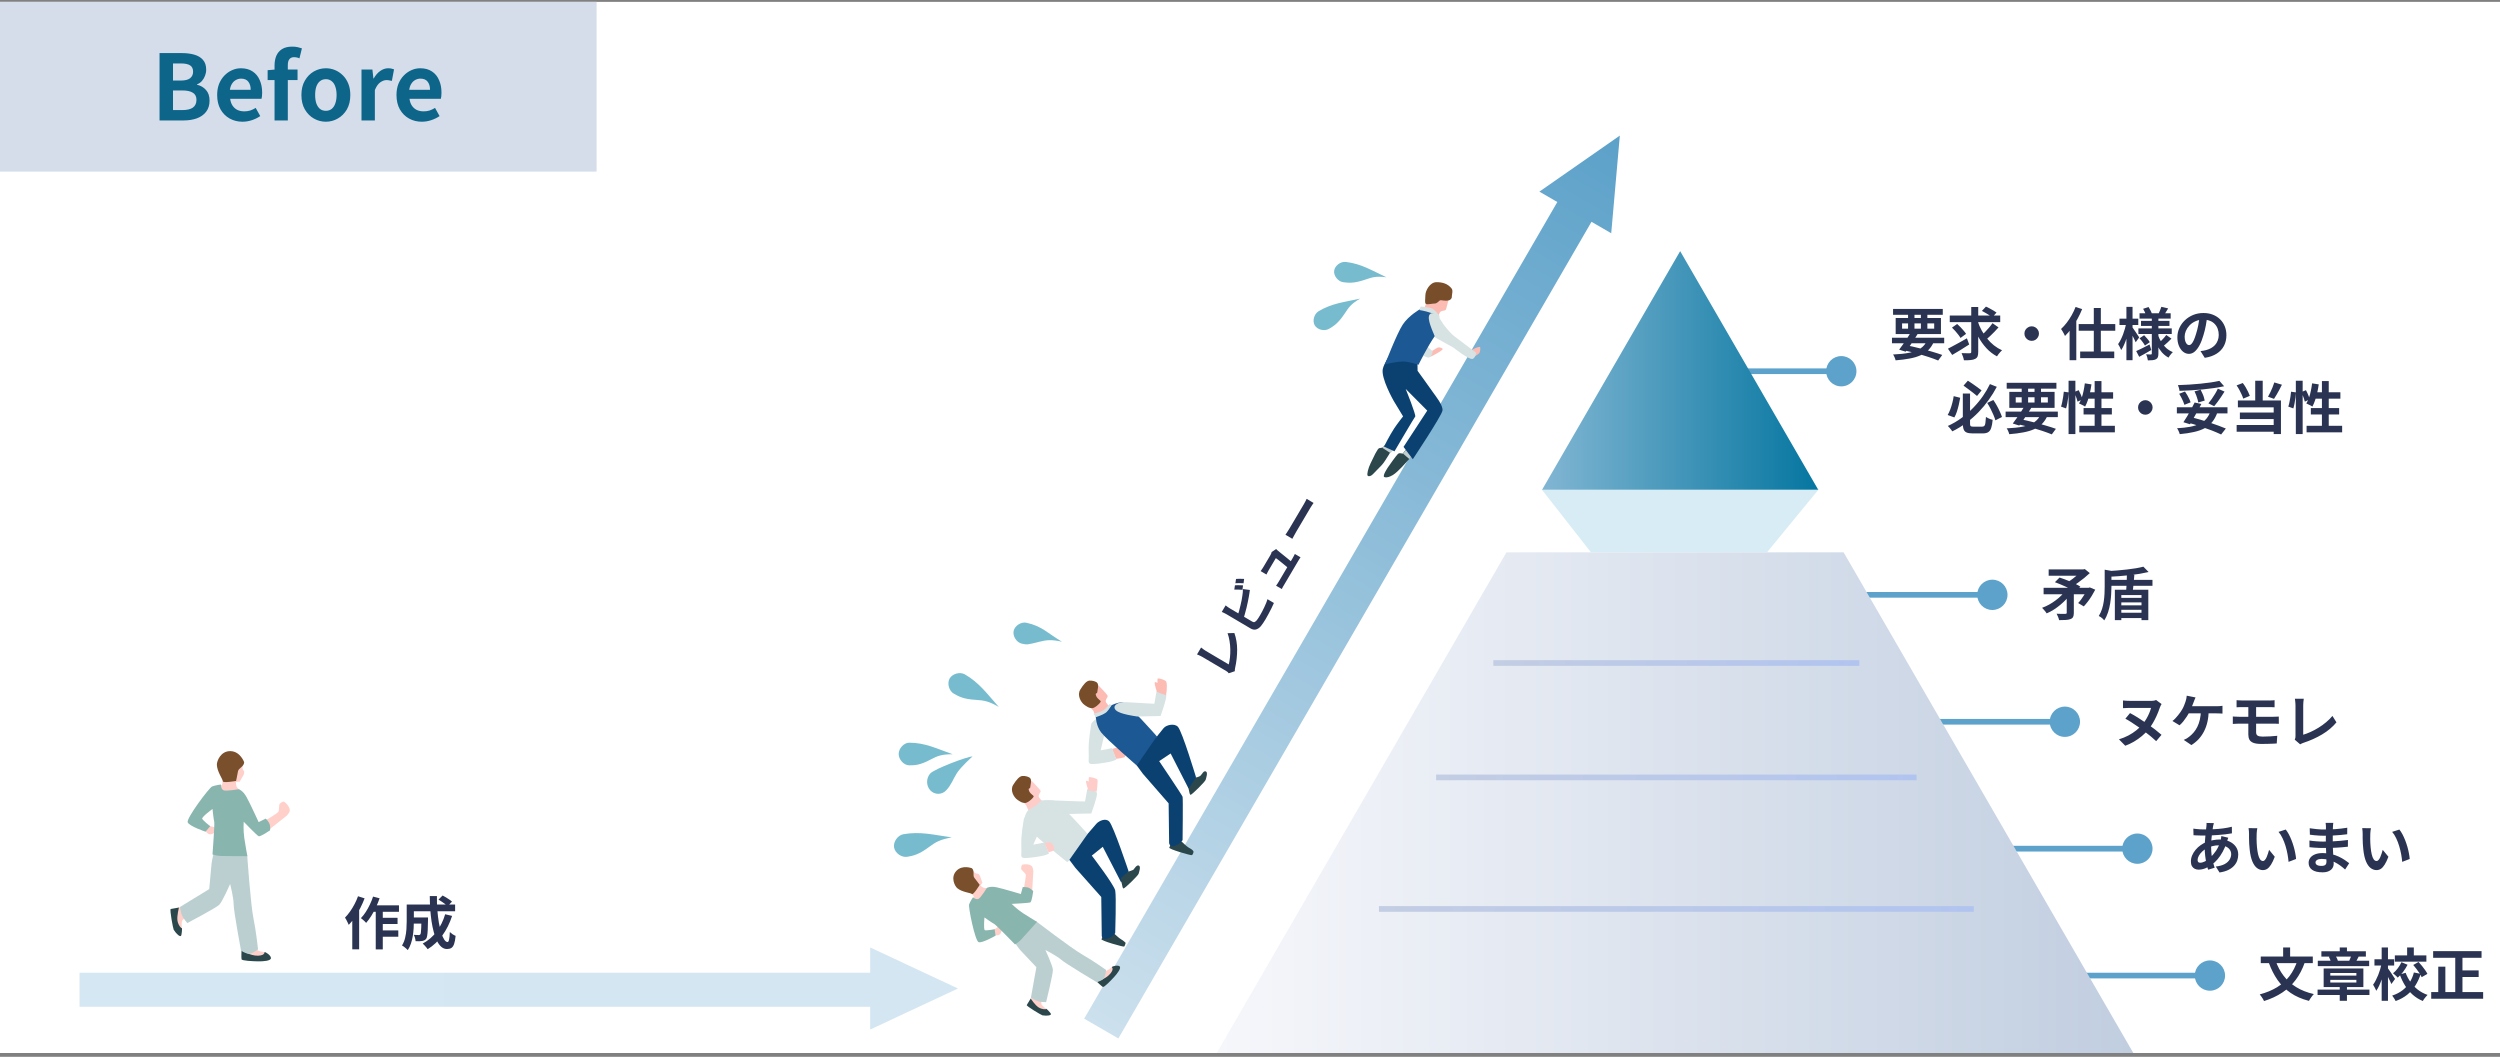<svg width="440" height="186" viewBox="0 0 440 186" fill="none" xmlns="http://www.w3.org/2000/svg">
<rect x="0" y="0" width="440" height="186" fill="#808080" stroke="none"/>
<g clip-path="url(#clip0_522_2737)">
<rect width="440" height="185" transform="translate(0 0.326)" fill="white"/>
<path fill-rule="evenodd" clip-rule="evenodd" d="M283.576 41.051L285.091 23.862L270.932 33.726L274.089 35.555L190.817 179.284L196.829 182.767L280.101 39.038L283.576 41.051Z" fill="url(#paint0_linear_522_2737)"/>
<path d="M195.719 131.851C195.719 131.851 196.64 131.359 197.298 131.671C197.957 131.982 198.131 132.969 198 133.193C197.868 133.417 196.42 133.551 196.42 133.551L195.719 131.848V131.851Z" fill="#FCBCB4"/>
<path d="M192.88 126.565C192.88 126.565 192.09 127.103 192.047 127.505C192.005 127.906 191.52 130.459 191.608 132.205C191.697 133.951 191.432 134.176 191.828 134.4C192.224 134.624 194.285 134.266 195.072 134.132C195.859 133.998 196.475 133.684 196.475 133.684L195.728 131.67L193.71 132.071L194.323 129.49L192.874 126.565H192.88Z" fill="#D7E2E3"/>
<path d="M209.081 138.015C209.081 138.015 209.301 139.852 209.52 139.895C209.74 139.939 212.109 137.567 212.194 137.252C212.28 136.938 212.633 135.951 212.237 135.774C211.841 135.596 211.578 136.222 211.316 136.49C211.054 136.758 210.438 136.848 210.438 136.848L209.078 138.012L209.081 138.015Z" fill="#2B474C"/>
<path d="M193.283 120.584C193.283 120.584 194.871 122.202 194.951 122.464C195.031 122.726 194.395 123.218 194.677 123.652C194.959 124.086 195.82 124.901 195.82 124.901C195.82 124.901 194.209 127.063 193.645 126.999C193.08 126.935 192.439 125.119 192.439 125.119L190.301 122.488L193.283 120.584Z" fill="#FCBCB4"/>
<path d="M191.738 119.789C192.234 119.745 192.958 119.922 193.149 120.237C193.397 120.644 193.189 121.223 193.117 121.843C193.089 122.073 192.807 121.983 192.847 122.219C192.992 123.083 193.879 123.235 193.702 123.552C193.525 123.866 192.61 124.702 192.157 124.64C191.735 124.585 191.615 124.579 190.914 124.102C190.209 123.625 189.537 122.341 190.121 121.386C190.705 120.432 191.224 119.835 191.738 119.789Z" fill="#774D2A"/>
<path d="M192.854 126.088C192.854 126.088 192.869 127.685 193.79 128.893C194.71 130.101 200.09 134.743 200.09 134.743C200.09 134.743 202.328 133.131 202.722 132.191C203.115 131.251 203.642 129.638 203.642 129.638C203.642 129.638 198.402 123.616 197.479 123.616C196.555 123.616 195.614 124.132 195.614 124.132C195.614 124.132 194.919 124.947 194.385 125.386C193.852 125.826 192.852 126.088 192.852 126.088H192.854Z" fill="#1C5894"/>
<path d="M207.986 148.135C207.986 148.135 208.907 149.032 209.258 149.209C209.608 149.387 209.987 149.658 210.047 149.835C210.107 150.013 209.916 150.417 209.785 150.508C209.654 150.598 205.574 149.434 205.794 149.163C206.013 148.892 206.144 147.775 206.144 147.775L207.986 148.133V148.135Z" fill="#2B474C"/>
<path d="M201.117 136.149L205.678 141.388L205.767 148.373C205.767 148.373 205.855 149.27 206.907 148.821C207.959 148.373 208.136 147.838 208.136 147.838C208.136 147.838 208.224 140.523 208.136 140.227C208.047 139.93 204.013 133.957 204.013 133.957L206.032 132.613L209.191 138.792L210.508 136.821C210.508 136.821 208.082 128.762 207.32 127.927C206.696 127.243 205.268 127.589 204.806 128.136C204.25 128.794 203.315 130.016 203.315 130.016L200.07 134.717L201.122 136.149H201.117Z" fill="#0B4171"/>
<path d="M196.162 124.627C196.013 124.08 196.835 123.506 198.166 123.582C199.834 123.675 203.167 123.864 203.167 123.864L203.56 121.626C203.56 121.626 205.228 121.76 205.271 122.432C205.313 123.105 204.261 126.015 204.261 126.015L200.139 126.105C200.139 126.105 198.639 125.89 197.741 125.628C197.077 125.433 196.307 125.165 196.162 124.627Z" fill="#D7E2E3"/>
<path d="M203.629 121.783C203.629 121.783 203.176 120.581 203.236 120.104C203.256 119.946 203.718 120.194 203.718 120.194C203.718 120.194 203.695 119.484 203.746 119.431C203.886 119.289 205.18 119.699 205.266 119.97C205.528 120.776 205.223 122.374 205.223 122.374L203.629 121.783Z" fill="#FCBCB4"/>
<path d="M192.445 125.625C192.445 125.625 193.731 125.296 194.17 125.028C194.609 124.761 195.311 123.893 195.311 123.893L195.618 124.132C195.618 124.132 195.208 124.877 194.772 125.311C194.336 125.744 192.884 126.222 192.884 126.222L192.445 125.625Z" fill="#D7E2E3"/>
<path d="M181.482 137.351C181.482 137.351 183.07 138.937 183.15 139.193C183.23 139.45 182.594 139.932 182.876 140.357C183.158 140.782 184.019 141.581 184.019 141.581C184.019 141.581 182.409 143.7 181.844 143.637C181.28 143.574 180.638 141.794 180.638 141.794L178.5 139.216L181.482 137.351Z" fill="#FFCDC9"/>
<path d="M179.937 136.572C180.433 136.529 181.157 136.703 181.348 137.011C181.596 137.411 181.388 137.978 181.317 138.586C181.288 138.811 181.006 138.723 181.046 138.954C181.191 139.801 182.078 139.949 181.901 140.26C181.724 140.568 180.809 141.387 180.356 141.327C179.934 141.272 179.814 141.267 179.113 140.799C178.409 140.331 177.736 139.073 178.32 138.138C178.905 137.203 179.424 136.618 179.937 136.572Z" fill="#774D2A"/>
<path d="M180.352 143.885C180.352 143.885 180.483 144.983 181.404 146.166C182.324 147.35 187.821 151.725 187.821 151.725C187.821 151.725 190.059 150.145 190.453 149.224C190.846 148.302 191.373 146.722 191.373 146.722C191.373 146.722 186.41 141.112 185.512 140.916C184.614 140.719 183.305 140.873 183.305 140.873C183.305 140.873 182.897 141.352 182.342 141.737C181.843 142.082 181.275 142.41 181.01 142.601C180.517 142.958 180.352 143.887 180.352 143.887V143.885Z" fill="#D7E2E3"/>
<path d="M196.053 164.274C196.053 164.274 196.973 165.153 197.324 165.327C197.675 165.501 198.114 165.94 198.114 165.94C198.114 165.94 197.983 166.51 197.851 166.599C197.72 166.687 193.641 165.546 193.86 165.281C194.08 165.016 194.211 163.921 194.211 163.921L196.053 164.271V164.274Z" fill="#2B474C"/>
<path d="M189.26 152.735L193.822 157.869L193.91 164.714C193.91 164.714 193.998 165.592 195.05 165.153C196.102 164.714 196.279 164.189 196.279 164.189C196.279 164.189 196.484 157.755 196.279 156.731C196.074 155.707 192.157 150.587 192.157 150.587L194.087 149.036L197.331 155.325L198.648 153.394C198.648 153.394 195.988 145.408 195.227 144.59C194.603 143.919 193.408 144.464 192.946 145C192.39 145.645 191.455 146.726 191.455 146.726L188.211 151.332L189.263 152.735H189.26Z" fill="#0B4171"/>
<path d="M197.28 154.535C197.28 154.535 197.5 156.334 197.719 156.377C197.939 156.42 200.308 154.096 200.393 153.788C200.479 153.479 200.833 152.513 200.436 152.339C200.04 152.165 199.624 152.923 199.515 153.04C199.407 153.157 198.637 153.391 198.637 153.391L197.277 154.532L197.28 154.535Z" fill="#2B474C"/>
<path d="M183.426 141.327C183.426 141.327 184.127 140.799 185.795 140.888C187.463 140.976 190.969 141.064 190.969 141.064L191.363 138.871C191.363 138.871 193.031 139.002 193.073 139.661C193.116 140.32 192.064 143.172 192.064 143.172L187.942 143.26C187.942 143.26 186.254 142.932 185.399 142.559C184.606 142.214 183.426 141.33 183.426 141.33V141.327Z" fill="#D7E2E3"/>
<path d="M181.656 142.388C181.656 142.388 180.231 143.791 180.188 144.187C180.145 144.584 179.661 147.082 179.749 148.794C179.837 150.505 179.572 150.724 179.969 150.944C180.365 151.164 182.426 150.813 183.213 150.682C184.003 150.55 184.616 150.242 184.616 150.242L183.869 148.269L181.85 148.662L182.859 146.423L181.653 142.388H181.656Z" fill="#D7E2E3"/>
<path d="M183.863 148.439C183.863 148.439 184.616 148.006 185.121 148.419C185.443 148.682 185.631 149.415 185.531 149.589C185.414 149.788 184.536 150.014 184.536 150.014L183.863 148.439Z" fill="#FFCDC9"/>
<path d="M191.535 139.111C191.535 139.111 191.045 137.56 191.142 137.465C191.253 137.354 191.623 137.554 191.623 137.554C191.623 137.554 191.601 136.858 191.652 136.807C191.792 136.667 193.069 136.983 193.157 137.246C193.246 137.508 193.026 139.331 193.026 139.331L191.535 139.111Z" fill="#FFCDC9"/>
<path d="M174.919 163.582C175.152 163.559 175.602 163.091 175.761 163.075C175.919 163.059 176.265 163.132 176.319 163.307C176.354 163.586 176.241 164.416 175.763 164.574C175.592 164.632 175.195 164.63 175.195 164.63C175.195 164.63 174.684 163.607 174.917 163.584L174.919 163.582Z" fill="#FFD0CA"/>
<path d="M180.234 156.154C180.234 156.154 180.593 154.253 180.529 153.952C180.465 153.651 179.78 153.167 179.735 152.963C179.69 152.759 179.734 152.285 179.957 152.174C180.323 152.064 181.433 152.023 181.711 152.613C181.813 152.826 181.867 153.347 181.867 153.347L181.659 156.92L180.234 156.154Z" fill="#FFD0CA"/>
<path d="M192.975 172.457L193.136 172.543C193.136 172.543 194.774 172.335 195.197 171.888C195.62 171.44 196.526 170.158 196.283 170.088C196.04 170.017 195.674 170.227 195.674 170.227C195.674 170.227 194.832 170.977 194.479 170.862C194.126 170.747 193.336 170.477 193.336 170.477L192.976 172.451L192.975 172.457Z" fill="#FFD0CA"/>
<path d="M181.44 175.584L181.395 175.753C181.395 175.753 181.979 177.213 182.49 177.499C183 177.786 184.399 178.323 184.407 178.082C184.415 177.841 184.132 177.551 184.132 177.551C184.132 177.551 183.241 176.949 183.261 176.598C183.281 176.248 183.341 175.456 183.341 175.456L181.438 175.582L181.44 175.584Z" fill="#FFD0CA"/>
<path d="M193.026 172.757C193.026 172.757 193.896 173.597 194.108 173.704C194.319 173.81 195.503 172.592 196.074 171.968C196.646 171.343 197.401 170.36 197.046 170.074C196.689 169.787 195.853 170.079 195.707 170.166C195.562 170.254 196.202 170.398 195.413 171.364C194.625 172.33 193.029 172.759 193.029 172.759L193.026 172.757Z" fill="#2B474C"/>
<path d="M171.259 153.29C171.259 153.29 171.576 153.774 171.967 153.75C172.357 153.727 172.525 154.283 172.525 154.283L172.898 155.353L172.539 155.857C172.539 155.857 173.004 156.308 173.352 156.287C173.701 156.266 174.139 156.284 174.139 156.284C174.139 156.284 173.515 158.156 172.85 158.35C172.184 158.543 171.202 158.582 171.202 158.582C171.202 158.582 171.43 158.042 171.393 157.805C171.357 157.569 170.364 156.732 170.364 156.732L171.257 153.293L171.259 153.29Z" fill="#FFD0CA"/>
<path d="M171.074 152.82C171.602 153.378 171.121 154.064 171.512 154.532C171.902 155.001 172.424 155.738 172.424 155.738C172.424 155.738 171.311 157.559 171.068 157.344C170.824 157.128 169.308 157.024 168.479 156.32C168.053 155.96 167.243 154.429 168.316 153.281C169.389 152.134 171.074 152.82 171.074 152.82Z" fill="#794F2C"/>
<path d="M182.409 162.185C182.409 162.185 188.661 166.962 190.474 167.99C192.288 169.017 194.67 170.707 194.67 170.707C194.67 170.707 194.602 171.717 194.284 172.173C193.966 172.629 193.018 172.861 193.018 172.861C193.018 172.861 187.563 169.609 186.775 168.913C185.986 168.217 183.997 167.202 183.997 167.202C183.997 167.202 185.267 169.965 185.312 170.661C185.357 171.357 184.117 176.381 184.117 176.381C184.117 176.381 183.09 176.38 182.62 176.21C182.151 176.04 181.442 175.583 181.442 175.583L182.401 170.226C182.401 170.226 180.01 167.704 179.634 167.292C179.258 166.88 178.535 165.829 178.535 165.829L182.409 162.185Z" fill="#BBCFD1"/>
<path d="M171.25 157.923C171.25 157.923 171.854 158.455 172.272 158.168C172.69 157.881 173.701 156.266 173.701 156.266C173.701 156.266 174.291 155.926 175.399 156.163C176.508 156.401 179.671 157.347 179.671 157.347L180.006 156.125C180.006 156.125 180.792 156.077 181.197 156.315C181.602 156.552 181.842 156.844 181.842 156.844C181.842 156.844 181.611 158.695 181.336 158.82C181.061 158.945 178.052 159.085 178.052 159.085C178.052 159.085 178.964 160.014 180.036 160.712C181.108 161.41 182.517 162.245 182.517 162.245C182.517 162.245 180.256 164.806 179.723 165.365C179.19 165.923 178.642 166.216 178.642 166.216C178.642 166.216 175.295 162.77 174.978 162.614C174.661 162.459 173.266 161.472 173.266 161.472C173.266 161.472 173.055 163.628 173.344 163.719C173.633 163.81 175.061 163.549 175.061 163.549L175.221 164.675C175.221 164.675 172.86 166.043 172.234 165.819C171.608 165.595 170.395 159.639 170.561 159.169C170.727 158.698 171.246 157.923 171.246 157.923L171.25 157.923Z" fill="#88B5AE"/>
<path d="M181.399 175.752C181.399 175.752 180.9 176.577 180.708 176.885C180.594 177.069 183.308 178.675 183.473 178.701C184.369 178.843 184.986 178.69 184.968 178.478C184.95 178.266 184.071 177.418 184.139 177.551C184.207 177.683 183.411 177.697 182.787 177.298C182.162 176.899 181.403 175.752 181.403 175.752L181.399 175.752Z" fill="#2B474C"/>
<path d="M216.251 118.495C216.18 118.391 216.112 118.312 216.045 118.259C215.979 118.206 215.9 118.152 215.807 118.097C215.708 118.039 215.559 117.95 215.357 117.831C215.156 117.712 214.923 117.575 214.66 117.419C214.391 117.26 214.11 117.094 213.815 116.92C213.521 116.746 213.232 116.575 212.947 116.407C212.663 116.239 212.405 116.087 212.173 115.949C211.94 115.812 211.752 115.701 211.607 115.615C211.509 115.557 211.402 115.501 211.288 115.448C211.176 115.389 211.067 115.338 210.96 115.295C210.85 115.245 210.755 115.206 210.673 115.178L211.392 113.962C211.53 114.071 211.666 114.176 211.802 114.277C211.937 114.378 212.08 114.473 212.23 114.561C212.354 114.635 212.509 114.726 212.695 114.836C212.875 114.943 213.077 115.062 213.299 115.193C213.521 115.325 213.751 115.46 213.989 115.601C214.226 115.741 214.461 115.88 214.694 116.017C214.926 116.155 215.146 116.285 215.352 116.407C215.559 116.529 215.74 116.636 215.895 116.727C216.05 116.819 216.171 116.89 216.259 116.942C216.352 116.572 216.424 116.162 216.474 115.711C216.523 115.251 216.543 114.775 216.534 114.283C216.524 113.781 216.479 113.291 216.399 112.812C216.323 112.328 216.206 111.872 216.048 111.444L217.248 111.411C217.572 112.314 217.736 113.292 217.74 114.347C217.742 115.394 217.623 116.462 217.382 117.554C217.372 117.618 217.358 117.7 217.34 117.801C217.323 117.902 217.316 118.013 217.321 118.135L216.251 118.495ZM217.349 103.014C217.482 103.002 217.636 102.995 217.811 102.994C217.986 102.993 218.158 102.997 218.326 103.006C218.498 103.01 218.648 103.015 218.777 103.021L218.67 103.805C218.464 103.788 218.227 103.776 217.958 103.771C217.687 103.757 217.446 103.758 217.236 103.773L217.349 103.014ZM217.541 101.894C217.682 101.879 217.84 101.872 218.015 101.87C218.19 101.869 218.363 101.871 218.535 101.875C218.705 101.87 218.848 101.875 218.966 101.889L218.867 102.656C218.653 102.641 218.412 102.631 218.143 102.626C217.875 102.62 217.636 102.629 217.427 102.652L217.541 101.894ZM215.709 106.55C215.816 106.641 215.943 106.738 216.092 106.84C216.241 106.941 216.37 107.024 216.478 107.089C216.556 107.134 216.693 107.215 216.889 107.331C217.08 107.444 217.307 107.578 217.571 107.734C217.834 107.89 218.111 108.053 218.4 108.224C218.684 108.392 218.96 108.555 219.229 108.714C219.492 108.87 219.727 109.009 219.934 109.131C220.141 109.253 220.293 109.343 220.391 109.401C220.556 109.498 220.695 109.524 220.805 109.478C220.916 109.432 221.04 109.335 221.177 109.186C221.263 109.076 221.356 108.947 221.458 108.798C221.555 108.646 221.654 108.485 221.755 108.314C221.874 108.113 222 107.888 222.133 107.639C222.264 107.382 222.392 107.123 222.518 106.863C222.647 106.598 222.759 106.343 222.854 106.1C222.949 105.856 223.023 105.642 223.077 105.458L224.208 106.126C224.101 106.39 223.963 106.689 223.794 107.021C223.631 107.357 223.455 107.695 223.267 108.037C223.087 108.377 222.912 108.691 222.741 108.981C222.591 109.234 222.441 109.469 222.292 109.687C222.145 109.9 222.01 110.082 221.886 110.232C221.621 110.528 221.34 110.714 221.044 110.79C220.743 110.863 220.427 110.802 220.097 110.607C219.947 110.518 219.753 110.404 219.516 110.263C219.273 110.12 219.007 109.963 218.718 109.792C218.423 109.618 218.129 109.444 217.834 109.27C217.535 109.093 217.253 108.926 216.99 108.771C216.721 108.612 216.489 108.475 216.292 108.359C216.096 108.243 215.957 108.16 215.874 108.111C215.817 108.078 215.738 108.035 215.637 107.982C215.536 107.929 215.43 107.877 215.321 107.826C215.215 107.77 215.118 107.727 215.031 107.697L215.709 106.55ZM217.786 108.467C217.881 108.189 217.974 107.889 218.067 107.567C218.154 107.242 218.238 106.912 218.318 106.576C218.398 106.24 218.469 105.92 218.531 105.615C218.59 105.301 218.636 105.018 218.667 104.765C218.698 104.595 218.719 104.423 218.731 104.249C218.747 104.07 218.752 103.878 218.748 103.673L219.979 103.836C219.947 104.019 219.919 104.215 219.893 104.423C219.866 104.623 219.837 104.801 219.807 104.958C219.761 105.237 219.7 105.553 219.624 105.905C219.551 106.252 219.471 106.613 219.383 106.986C219.289 107.356 219.192 107.72 219.092 108.079C218.995 108.433 218.899 108.759 218.805 109.059L217.786 108.467ZM224.604 96.628C224.644 96.679 224.691 96.728 224.747 96.775C224.803 96.822 224.849 96.863 224.884 96.897C224.983 96.977 225.119 97.089 225.292 97.233C225.468 97.371 225.661 97.528 225.873 97.701C226.081 97.867 226.292 98.036 226.503 98.209C226.714 98.383 226.906 98.542 227.078 98.686C227.254 98.824 227.393 98.938 227.494 99.025L226.867 100.087C226.771 100.002 226.648 99.898 226.498 99.775C226.342 99.648 226.176 99.511 225.998 99.364C225.818 99.209 225.635 99.059 225.448 98.914C225.265 98.764 225.095 98.628 224.936 98.507C224.778 98.386 224.649 98.292 224.549 98.226C224.506 98.298 224.44 98.409 224.352 98.559C224.266 98.703 224.169 98.869 224.059 99.055C223.952 99.235 223.845 99.416 223.738 99.597C223.634 99.773 223.544 99.925 223.468 100.054C223.392 100.183 223.34 100.271 223.312 100.318C223.239 100.442 223.165 100.579 223.09 100.73C223.013 100.872 222.947 101.001 222.893 101.115L221.87 100.511C221.921 100.45 221.976 100.374 222.036 100.284C222.096 100.195 222.156 100.105 222.216 100.015C222.279 99.92 222.331 99.838 222.37 99.771C222.416 99.694 222.479 99.588 222.558 99.454C222.637 99.319 222.724 99.172 222.819 99.012C222.914 98.852 223.008 98.692 223.103 98.532C223.197 98.371 223.283 98.227 223.359 98.098C223.439 97.963 223.5 97.86 223.542 97.788C223.576 97.731 223.613 97.662 223.654 97.582C223.694 97.501 223.731 97.422 223.763 97.343C223.79 97.262 223.801 97.202 223.796 97.164L224.604 96.628ZM224.587 103.078C224.659 102.981 224.739 102.868 224.829 102.74C224.917 102.604 225 102.468 225.079 102.334C225.125 102.256 225.209 102.114 225.331 101.908C225.456 101.696 225.603 101.448 225.771 101.164C225.942 100.875 226.117 100.578 226.297 100.273C226.48 99.963 226.654 99.669 226.819 99.39C226.987 99.106 227.131 98.863 227.25 98.661C227.369 98.46 227.445 98.331 227.479 98.274C227.537 98.176 227.609 98.048 227.695 97.89C227.782 97.732 227.849 97.6 227.896 97.496L228.896 98.087C228.86 98.135 228.812 98.205 228.752 98.295C228.7 98.382 228.643 98.474 228.58 98.569C228.525 98.662 228.476 98.745 228.433 98.817C228.396 98.879 228.317 99.013 228.195 99.22C228.073 99.427 227.928 99.672 227.76 99.956C227.592 100.24 227.415 100.54 227.229 100.855C227.046 101.165 226.869 101.464 226.698 101.754C226.53 102.038 226.385 102.283 226.263 102.49C226.141 102.696 226.061 102.831 226.025 102.893C225.945 103.027 225.872 103.151 225.805 103.264C225.743 103.381 225.673 103.517 225.595 103.673L224.587 103.078ZM226.237 94.112C226.298 94.022 226.376 93.907 226.471 93.769C226.562 93.627 226.656 93.481 226.752 93.329C226.852 93.172 226.942 93.026 227.021 92.892C227.097 92.762 227.192 92.602 227.305 92.411C227.418 92.22 227.54 92.013 227.671 91.791C227.806 91.564 227.943 91.332 228.083 91.094C228.227 90.851 228.369 90.611 228.509 90.373C228.65 90.136 228.782 89.911 228.907 89.699C229.033 89.487 229.144 89.299 229.242 89.134C229.342 88.963 229.422 88.829 229.48 88.731C229.587 88.55 229.682 88.376 229.767 88.21C229.846 88.041 229.913 87.903 229.969 87.797L231.186 88.516C231.128 88.6 231.043 88.728 230.929 88.897C230.815 89.067 230.709 89.234 230.611 89.399C230.553 89.497 230.474 89.632 230.373 89.802C230.272 89.973 230.159 90.164 230.034 90.376C229.909 90.587 229.776 90.812 229.636 91.05C229.498 91.282 229.358 91.52 229.215 91.762C229.071 92.005 228.932 92.24 228.798 92.468C228.667 92.69 228.545 92.896 228.432 93.087C228.322 93.273 228.229 93.431 228.152 93.56C228.021 93.782 227.892 94.013 227.765 94.251C227.633 94.487 227.529 94.68 227.454 94.83L226.237 94.112Z" fill="#2A3452"/>
<path d="M169.809 118.687C172.352 120.147 173.727 122.111 175.784 124.418C174.089 123.445 173.265 123.264 171.741 123.176C169.559 123.051 168.711 122.565 167.863 122.079C167.015 121.592 166.654 120.258 167.14 119.41C167.627 118.562 168.961 118.201 169.809 118.687Z" fill="#77BCCE"/>
<path d="M158.983 146.826C161.958 146.291 164.346 146.93 167.5 147.387C165.516 147.744 164.746 148.146 163.485 149.088C161.68 150.437 160.688 150.615 159.697 150.793C158.705 150.972 157.535 150.158 157.357 149.167C157.178 148.175 157.992 147.005 158.983 146.826Z" fill="#77BCCE"/>
<path d="M180.645 109.602C183.405 110.206 184.344 111.419 186.903 112.943C185.063 112.54 184.253 112.612 182.827 112.973C180.785 113.49 180.759 113.484 179.839 113.282C178.919 113.081 178.2 111.959 178.402 111.039C178.603 110.119 179.725 109.4 180.645 109.602Z" fill="#77BCCE"/>
<path d="M160.026 130.714C162.812 130.714 164.874 131.753 167.66 132.749C165.803 132.749 165.038 133.006 163.741 133.701C161.883 134.696 160.954 134.696 160.026 134.696C159.097 134.696 158.168 133.701 158.168 132.705C158.168 131.71 159.097 130.714 160.026 130.714Z" fill="#77BCCE"/>
<path d="M163.738 136.12C164.481 135.324 170.239 133.133 171.168 133.133C171.168 133.133 169.107 134.954 168.382 136.12C167.656 137.286 167.453 138.111 166.524 139.106C165.781 139.903 164.507 139.931 163.738 139.106C162.968 138.282 162.994 136.916 163.738 136.12Z" fill="#77BCCE"/>
<path d="M242.765 78.867C242.432 78.908 241.727 80.513 241.215 81.558C240.824 82.354 240.516 83.517 240.714 83.721C240.911 83.925 241.316 83.778 241.607 83.481C242.131 82.947 242.128 82.946 243.17 81.876C243.815 81.213 245.246 78.65 245.246 78.65L243.772 78.319C243.36 78.797 243.347 78.795 242.765 78.867Z" fill="#2B474C"/>
<path d="M243.693 78.427L245.288 79.13C245.288 79.13 245.051 79.392 244.722 79.748L243.243 78.788C243.366 78.731 243.481 78.626 243.693 78.427Z" fill="#C1CDCF"/>
<path d="M247.41 79.167C247.41 79.167 247.407 79.166 246.887 79.835C246.565 79.814 246.355 79.695 246.125 79.824C245.828 79.992 244.309 82.203 244.309 82.203C244.309 82.203 243.206 83.801 243.649 83.965C244.091 84.128 244.606 83.908 245.117 83.617C245.623 83.329 246.28 82.657 246.689 82.239C247.301 81.61 248.487 80.271 248.487 80.271L247.41 79.167Z" fill="#2B474C"/>
<path d="M247.451 79.167L248.526 80.268C248.526 80.268 248.326 80.494 248.048 80.803L246.93 79.834C247.448 79.166 247.451 79.167 247.451 79.167Z" fill="#C1CDCF"/>
<path d="M258.646 61.842C258.646 61.842 258.983 61.591 259.296 61.44C259.61 61.288 260.073 61.053 260.461 61.05C260.602 61.077 260.517 61.949 260.386 62.106C259.997 62.579 258.906 63.024 258.906 63.024L258.646 61.842Z" fill="#FCBCB4"/>
<path d="M251.14 62.191C251.14 62.191 251.908 61.807 252.209 61.664C252.511 61.52 252.902 61.132 253.278 61.137C253.537 61.141 254.019 61.341 253.894 61.493C253.527 61.953 251.762 62.793 251.762 62.793L251.14 62.191Z" fill="#FCBCB4"/>
<path d="M248.905 59.026L252.138 61.818C252.138 61.818 252.152 62.489 251.621 62.883C251.09 63.276 248.402 61.228 248.402 61.228L247.855 60.083C247.847 59.547 248.369 59.02 248.905 59.026Z" fill="#D7E2E3"/>
<path d="M245.302 70.573L246.942 73.281C246.942 73.281 245.941 74.545 245.372 75.407C244.585 76.599 243.582 78.603 243.582 78.603L245.43 79.432C245.43 79.432 248.88 73.546 249.077 73.312C249.273 73.079 247.406 68.455 247.406 68.455L251.196 72.269L247.02 78.653L248.652 80.824C248.652 80.824 253.596 73.398 253.865 72.308C254.085 71.414 252.586 69.601 252.217 69.062C251.752 68.379 249.494 65.263 249.494 65.263L249.464 63.115C249.464 63.115 248.197 63.012 247.091 62.79C246.064 62.584 244.423 62.752 244.423 62.752C244.423 62.752 243.613 63.982 243.383 64.885C242.969 66.507 245.302 70.573 245.302 70.573Z" fill="#0B4171"/>
<path d="M255.07 52.121C255.07 52.121 254.609 54.336 254.436 54.544C254.263 54.752 253.575 54.591 253.372 55.063C253.169 55.535 252.86 56.671 252.86 56.671C252.86 56.671 250.21 56.37 249.95 55.856C249.69 55.341 250.528 54.634 250.84 53.826C251.313 52.598 251.835 50.602 251.835 50.602L255.07 52.121Z" fill="#FCBCB4"/>
<path d="M255.487 50.782C255.786 51.165 255.499 51.859 255.507 52.399C255.307 52.828 254.979 52.932 254.443 52.924C253.907 52.916 253.545 52.748 253.372 52.908C252.735 53.494 252.669 53.413 252.308 53.432C251.949 53.45 251.023 53.698 250.885 53.411C250.747 53.125 250.858 52.837 250.864 51.985C250.869 51.13 251.676 49.677 252.793 49.664C253.91 49.651 254.835 49.949 255.487 50.782Z" fill="#774D2A"/>
<path d="M249.929 54.414C249.929 54.414 247.922 55.539 246.873 57.143C245.823 58.748 243.755 64.117 243.755 64.117C243.755 64.117 245.893 63.608 246.966 63.623C248.039 63.639 249.657 64.203 249.657 64.203C249.657 64.203 251.219 60.986 252.567 59.093C252.053 58.306 253.053 55.32 253.053 55.32C253.053 55.32 252.634 54.983 251.972 54.764C251.31 54.545 249.927 54.412 249.927 54.412L249.929 54.414Z" fill="#1C5894"/>
<path d="M251.666 55.284C252.035 54.868 252.959 55.258 253.63 56.423C254.473 57.881 255.794 59.051 255.794 59.051L259.784 62.074C259.784 62.074 259.798 62.744 259.268 63.137C258.738 63.53 255.825 61.191 255.825 61.191L252.64 59.429C252.64 59.429 251.991 58.047 251.712 57.15C251.507 56.485 251.303 55.693 251.666 55.284Z" fill="#D7E2E3"/>
<path d="M250.038 53.944C250.038 53.944 251.628 54.063 252.15 54.348C252.673 54.634 253.354 55.605 253.354 55.605L253.344 56.047C253.344 56.047 252.378 55.141 251.748 55.044C250.81 54.709 249.834 54.574 249.834 54.574L250.038 53.944Z" fill="#D7E2E3"/>
<path d="M236.872 46.098C239.632 46.441 241.361 47.564 244.01 48.801C242.17 48.572 241.581 48.773 240.218 49.237C238.267 49.901 237.347 49.786 236.426 49.672C235.506 49.557 234.697 48.549 234.809 47.656C234.92 46.762 235.951 45.983 236.872 46.098Z" fill="#77BCCE"/>
<path d="M232.078 54.772C234.473 53.358 236.528 53.191 239.382 52.553C237.784 53.496 237.441 54.014 236.645 55.214C235.505 56.932 234.707 57.403 233.908 57.874C233.109 58.345 231.853 58.041 231.396 57.265C230.938 56.49 231.279 55.243 232.078 54.772Z" fill="#77BCCE"/>
<path d="M321.4 65.337C321.4 66.809 322.594 68.003 324.067 68.003C325.54 68.003 326.733 66.809 326.733 65.337C326.733 63.864 325.54 62.67 324.067 62.67C322.594 62.67 321.4 63.864 321.4 65.337ZM304.922 65.837H324.067V64.837H304.922V65.837Z" fill="#5CA2CB"/>
<path d="M332.988 59.44H342.178V60.41H332.988V59.44ZM333.178 54.37H341.928V55.41H333.178V54.37ZM336.328 58.47L337.508 58.78C337.295 59.127 337.061 59.49 336.808 59.87C336.561 60.25 336.315 60.617 336.068 60.97C335.828 61.323 335.605 61.633 335.398 61.9L334.248 61.54C334.455 61.273 334.681 60.963 334.928 60.61C335.175 60.257 335.421 59.893 335.668 59.52C335.915 59.147 336.135 58.797 336.328 58.47ZM339.228 59.8L340.388 60.09C340.135 60.683 339.815 61.177 339.428 61.57C339.041 61.963 338.571 62.283 338.018 62.53C337.471 62.777 336.835 62.967 336.108 63.1C335.381 63.24 334.555 63.347 333.628 63.42C333.588 63.247 333.525 63.063 333.438 62.87C333.358 62.677 333.271 62.517 333.178 62.39C334.298 62.343 335.258 62.24 336.058 62.08C336.865 61.92 337.528 61.66 338.048 61.3C338.568 60.94 338.961 60.44 339.228 59.8ZM334.938 61.62L335.538 60.77C336.311 60.923 337.085 61.1 337.858 61.3C338.638 61.493 339.371 61.693 340.058 61.9C340.745 62.1 341.338 62.29 341.838 62.47L341.118 63.45C340.631 63.25 340.058 63.04 339.398 62.82C338.745 62.607 338.035 62.397 337.268 62.19C336.508 61.983 335.731 61.793 334.938 61.62ZM335.818 54.77H336.948V58.19H335.818V54.77ZM338.078 54.77H339.218V58.19H338.078V54.77ZM334.768 56.92V57.85H340.418V56.92H334.768ZM333.638 55.97H341.608V58.79H333.638V55.97ZM343.158 55.53H352.038V56.69H343.158V55.53ZM348.078 56.55C348.258 57.103 348.488 57.637 348.768 58.15C349.048 58.657 349.368 59.133 349.728 59.58C350.088 60.027 350.488 60.427 350.928 60.78C351.368 61.127 351.845 61.417 352.358 61.65C352.265 61.73 352.161 61.833 352.048 61.96C351.935 62.08 351.825 62.21 351.718 62.35C351.618 62.483 351.535 62.607 351.468 62.72C350.768 62.347 350.145 61.863 349.598 61.27C349.051 60.677 348.575 60.003 348.168 59.25C347.761 58.49 347.418 57.68 347.138 56.82L348.078 56.55ZM350.678 56.88L351.738 57.62C351.511 57.873 351.271 58.133 351.018 58.4C350.765 58.66 350.511 58.91 350.258 59.15C350.005 59.383 349.768 59.593 349.548 59.78L348.668 59.11C348.881 58.923 349.111 58.703 349.358 58.45C349.605 58.197 349.845 57.933 350.078 57.66C350.311 57.387 350.511 57.127 350.678 56.88ZM348.818 54.72L349.528 53.96C349.728 54.053 349.945 54.16 350.178 54.28C350.411 54.4 350.635 54.527 350.848 54.66C351.068 54.787 351.248 54.903 351.388 55.01L350.638 55.85C350.505 55.737 350.335 55.613 350.128 55.48C349.921 55.347 349.701 55.213 349.468 55.08C349.241 54.947 349.025 54.827 348.818 54.72ZM343.548 57.66L344.458 57.02C344.651 57.187 344.848 57.373 345.048 57.58C345.248 57.787 345.435 57.993 345.608 58.2C345.781 58.4 345.921 58.587 346.028 58.76L345.048 59.48C344.955 59.307 344.825 59.113 344.658 58.9C344.491 58.687 344.311 58.47 344.118 58.25C343.925 58.03 343.735 57.833 343.548 57.66ZM346.938 54.03H348.168V61.93C348.168 62.283 348.128 62.553 348.048 62.74C347.968 62.927 347.821 63.07 347.608 63.17C347.408 63.277 347.145 63.343 346.818 63.37C346.491 63.403 346.101 63.417 345.648 63.41C345.628 63.237 345.575 63.027 345.488 62.78C345.408 62.533 345.325 62.323 345.238 62.15C345.545 62.163 345.835 62.17 346.108 62.17C346.388 62.17 346.578 62.17 346.678 62.17C346.771 62.17 346.838 62.153 346.878 62.12C346.918 62.08 346.938 62.017 346.938 61.93V54.03ZM342.838 61.37C343.118 61.223 343.438 61.053 343.798 60.86C344.165 60.667 344.551 60.457 344.958 60.23C345.371 59.997 345.778 59.767 346.178 59.54L346.578 60.63C346.078 60.957 345.561 61.283 345.028 61.61C344.501 61.93 344.021 62.217 343.588 62.47L342.838 61.37ZM357.578 57.43C357.818 57.43 358.031 57.49 358.218 57.61C358.411 57.723 358.565 57.877 358.678 58.07C358.798 58.257 358.858 58.47 358.858 58.71C358.858 58.943 358.798 59.157 358.678 59.35C358.565 59.543 358.411 59.7 358.218 59.82C358.031 59.933 357.818 59.99 357.578 59.99C357.345 59.99 357.131 59.933 356.938 59.82C356.745 59.7 356.588 59.543 356.468 59.35C356.355 59.157 356.298 58.943 356.298 58.71C356.298 58.47 356.355 58.257 356.468 58.07C356.588 57.877 356.745 57.723 356.938 57.61C357.131 57.49 357.345 57.43 357.578 57.43ZM368.508 54.21H369.748V62.63H368.508V54.21ZM365.848 57.04H372.288V58.21H365.848V57.04ZM366.108 61.87H372.108V63.03H366.108V61.87ZM364.248 56.95L365.418 55.78L365.428 55.8V63.39H364.248V56.95ZM365.298 54.03L366.458 54.4C366.225 54.987 365.948 55.57 365.628 56.15C365.308 56.723 364.961 57.27 364.588 57.79C364.215 58.303 363.831 58.75 363.438 59.13C363.398 59.03 363.338 58.903 363.258 58.75C363.178 58.597 363.091 58.443 362.998 58.29C362.905 58.13 362.821 58 362.748 57.9C363.088 57.587 363.415 57.227 363.728 56.82C364.048 56.407 364.341 55.963 364.608 55.49C364.881 55.01 365.111 54.523 365.298 54.03ZM376.558 55.13H382.038V56.07H376.558V55.13ZM376.818 56.47H381.828V57.37H376.818V56.47ZM376.358 57.8H382.228V58.78H376.358V57.8ZM380.398 54L381.598 54.28C381.458 54.507 381.325 54.723 381.198 54.93C381.071 55.137 380.955 55.313 380.848 55.46L379.918 55.19C380.005 55.017 380.091 54.817 380.178 54.59C380.271 54.363 380.345 54.167 380.398 54ZM377.188 54.35L378.138 54.03C378.251 54.203 378.361 54.393 378.468 54.6C378.581 54.807 378.661 54.987 378.708 55.14L377.708 55.5C377.668 55.347 377.598 55.16 377.498 54.94C377.398 54.72 377.295 54.523 377.188 54.35ZM381.268 58.96L382.178 59.6C381.958 59.833 381.721 60.063 381.468 60.29C381.221 60.517 381.001 60.71 380.808 60.87L380.038 60.29C380.165 60.177 380.305 60.043 380.458 59.89C380.611 59.737 380.758 59.58 380.898 59.42C381.045 59.253 381.168 59.1 381.268 58.96ZM376.558 59.54L377.368 59C377.548 59.18 377.735 59.387 377.928 59.62C378.121 59.847 378.268 60.047 378.368 60.22L377.508 60.82C377.415 60.64 377.278 60.43 377.098 60.19C376.918 59.943 376.738 59.727 376.558 59.54ZM375.968 61.79C376.275 61.657 376.635 61.487 377.048 61.28C377.461 61.073 377.885 60.857 378.318 60.63L378.628 61.6C378.275 61.807 377.911 62.017 377.538 62.23C377.165 62.437 376.818 62.627 376.498 62.8L375.968 61.79ZM378.718 55.77H379.878V62.22C379.878 62.487 379.848 62.697 379.788 62.85C379.735 63.01 379.625 63.133 379.458 63.22C379.291 63.313 379.088 63.37 378.848 63.39C378.615 63.417 378.341 63.43 378.028 63.43C378.008 63.27 377.968 63.087 377.908 62.88C377.848 62.673 377.781 62.5 377.708 62.36C377.881 62.367 378.051 62.373 378.218 62.38C378.391 62.38 378.505 62.38 378.558 62.38C378.625 62.38 378.668 62.367 378.688 62.34C378.708 62.313 378.718 62.27 378.718 62.21V55.77ZM379.808 58.96C379.961 59.407 380.158 59.827 380.398 60.22C380.638 60.613 380.928 60.96 381.268 61.26C381.608 61.56 381.991 61.797 382.418 61.97C382.338 62.043 382.248 62.14 382.148 62.26C382.055 62.373 381.961 62.49 381.868 62.61C381.781 62.73 381.711 62.84 381.658 62.94C381.225 62.707 380.838 62.4 380.498 62.02C380.165 61.633 379.875 61.197 379.628 60.71C379.388 60.223 379.188 59.7 379.028 59.14L379.808 58.96ZM373.028 56.09H376.338V57.2H373.028V56.09ZM374.248 54.01H375.328V63.4H374.248V54.01ZM374.228 56.85L374.888 57.07C374.821 57.47 374.735 57.883 374.628 58.31C374.521 58.73 374.401 59.147 374.268 59.56C374.135 59.967 373.988 60.347 373.828 60.7C373.675 61.053 373.508 61.357 373.328 61.61C373.275 61.457 373.191 61.277 373.078 61.07C372.971 60.863 372.875 60.693 372.788 60.56C372.948 60.34 373.101 60.083 373.248 59.79C373.395 59.497 373.531 59.183 373.658 58.85C373.785 58.517 373.895 58.18 373.988 57.84C374.088 57.493 374.168 57.163 374.228 56.85ZM375.278 57.57C375.331 57.637 375.415 57.757 375.528 57.93C375.648 58.097 375.775 58.28 375.908 58.48C376.041 58.673 376.161 58.857 376.268 59.03C376.381 59.197 376.458 59.313 376.498 59.38L375.878 60.24C375.818 60.1 375.741 59.93 375.648 59.73C375.555 59.53 375.451 59.323 375.338 59.11C375.231 58.897 375.128 58.697 375.028 58.51C374.935 58.323 374.851 58.17 374.778 58.05L375.278 57.57ZM388.488 55.66C388.421 56.167 388.335 56.707 388.228 57.28C388.121 57.853 387.978 58.433 387.798 59.02C387.605 59.693 387.378 60.273 387.118 60.76C386.858 61.247 386.571 61.623 386.258 61.89C385.951 62.15 385.615 62.28 385.248 62.28C384.881 62.28 384.541 62.157 384.228 61.91C383.921 61.657 383.675 61.31 383.488 60.87C383.308 60.43 383.218 59.93 383.218 59.37C383.218 58.79 383.335 58.243 383.568 57.73C383.801 57.217 384.125 56.763 384.538 56.37C384.958 55.97 385.445 55.657 385.998 55.43C386.558 55.203 387.161 55.09 387.808 55.09C388.428 55.09 388.985 55.19 389.478 55.39C389.978 55.59 390.405 55.867 390.758 56.22C391.111 56.573 391.381 56.987 391.568 57.46C391.755 57.933 391.848 58.443 391.848 58.99C391.848 59.69 391.705 60.317 391.418 60.87C391.131 61.423 390.705 61.88 390.138 62.24C389.578 62.6 388.878 62.847 388.038 62.98L387.288 61.79C387.481 61.77 387.651 61.747 387.798 61.72C387.945 61.693 388.085 61.663 388.218 61.63C388.538 61.55 388.835 61.437 389.108 61.29C389.388 61.137 389.631 60.95 389.838 60.73C390.045 60.503 390.205 60.24 390.318 59.94C390.438 59.64 390.498 59.31 390.498 58.95C390.498 58.557 390.438 58.197 390.318 57.87C390.198 57.543 390.021 57.26 389.788 57.02C389.555 56.773 389.271 56.587 388.938 56.46C388.605 56.327 388.221 56.26 387.788 56.26C387.255 56.26 386.785 56.357 386.378 56.55C385.971 56.737 385.628 56.98 385.348 57.28C385.068 57.58 384.855 57.903 384.708 58.25C384.568 58.597 384.498 58.927 384.498 59.24C384.498 59.573 384.538 59.853 384.618 60.08C384.698 60.3 384.795 60.467 384.908 60.58C385.028 60.687 385.155 60.74 385.288 60.74C385.428 60.74 385.565 60.67 385.698 60.53C385.838 60.383 385.975 60.163 386.108 59.87C386.241 59.577 386.375 59.207 386.508 58.76C386.661 58.28 386.791 57.767 386.898 57.22C387.005 56.673 387.081 56.14 387.128 55.62L388.488 55.66ZM345.458 69.26H346.728V74.5C346.728 74.673 346.741 74.803 346.768 74.89C346.801 74.97 346.861 75.023 346.948 75.05C347.035 75.077 347.165 75.09 347.338 75.09C347.398 75.09 347.495 75.09 347.628 75.09C347.768 75.09 347.918 75.09 348.078 75.09C348.238 75.09 348.388 75.09 348.528 75.09C348.675 75.09 348.781 75.09 348.848 75.09C349.021 75.09 349.151 75.047 349.238 74.96C349.331 74.873 349.395 74.707 349.428 74.46C349.468 74.213 349.501 73.853 349.528 73.38C349.628 73.447 349.748 73.517 349.888 73.59C350.028 73.657 350.168 73.717 350.308 73.77C350.455 73.823 350.588 73.863 350.708 73.89C350.655 74.497 350.568 74.973 350.448 75.32C350.335 75.667 350.161 75.913 349.928 76.06C349.695 76.207 349.371 76.28 348.958 76.28C348.898 76.28 348.805 76.28 348.678 76.28C348.558 76.28 348.425 76.28 348.278 76.28C348.131 76.28 347.985 76.28 347.838 76.28C347.691 76.28 347.558 76.28 347.438 76.28C347.325 76.28 347.241 76.28 347.188 76.28C346.735 76.28 346.381 76.227 346.128 76.12C345.881 76.02 345.708 75.84 345.608 75.58C345.508 75.32 345.458 74.96 345.458 74.5V69.26ZM345.578 67.87L346.348 67C346.621 67.173 346.905 67.363 347.198 67.57C347.498 67.777 347.785 67.98 348.058 68.18C348.331 68.38 348.565 68.557 348.758 68.71L347.958 69.69C347.771 69.53 347.541 69.343 347.268 69.13C346.995 68.917 346.708 68.7 346.408 68.48C346.115 68.253 345.838 68.05 345.578 67.87ZM343.848 69.72L344.998 70.01C344.931 70.403 344.848 70.813 344.748 71.24C344.648 71.667 344.535 72.073 344.408 72.46C344.281 72.847 344.135 73.183 343.968 73.47L342.788 73.04C342.961 72.747 343.115 72.42 343.248 72.06C343.388 71.693 343.508 71.31 343.608 70.91C343.715 70.51 343.795 70.113 343.848 69.72ZM349.748 70.91L350.828 70.4C351.041 70.707 351.248 71.04 351.448 71.4C351.648 71.76 351.825 72.113 351.978 72.46C352.138 72.8 352.261 73.11 352.348 73.39L351.188 73.98C351.115 73.7 351.001 73.383 350.848 73.03C350.701 72.677 350.531 72.313 350.338 71.94C350.145 71.567 349.948 71.223 349.748 70.91ZM350.228 67.6L351.438 68.08C351.031 68.853 350.561 69.613 350.028 70.36C349.501 71.107 348.911 71.82 348.258 72.5C347.605 73.18 346.888 73.81 346.108 74.39C345.335 74.97 344.501 75.48 343.608 75.92C343.548 75.827 343.471 75.72 343.378 75.6C343.291 75.487 343.198 75.373 343.098 75.26C342.998 75.14 342.905 75.043 342.818 74.97C343.671 74.583 344.471 74.117 345.218 73.57C345.971 73.017 346.665 72.413 347.298 71.76C347.931 71.107 348.495 70.427 348.988 69.72C349.481 69.007 349.895 68.3 350.228 67.6ZM352.988 72.44H362.178V73.41H352.988V72.44ZM353.178 67.37H361.928V68.41H353.178V67.37ZM356.328 71.47L357.508 71.78C357.295 72.127 357.061 72.49 356.808 72.87C356.561 73.25 356.315 73.617 356.068 73.97C355.828 74.323 355.605 74.633 355.398 74.9L354.248 74.54C354.455 74.273 354.681 73.963 354.928 73.61C355.175 73.257 355.421 72.893 355.668 72.52C355.915 72.147 356.135 71.797 356.328 71.47ZM359.228 72.8L360.388 73.09C360.135 73.683 359.815 74.177 359.428 74.57C359.041 74.963 358.571 75.283 358.018 75.53C357.471 75.777 356.835 75.967 356.108 76.1C355.381 76.24 354.555 76.347 353.628 76.42C353.588 76.247 353.525 76.063 353.438 75.87C353.358 75.677 353.271 75.517 353.178 75.39C354.298 75.343 355.258 75.24 356.058 75.08C356.865 74.92 357.528 74.66 358.048 74.3C358.568 73.94 358.961 73.44 359.228 72.8ZM354.938 74.62L355.538 73.77C356.311 73.923 357.085 74.1 357.858 74.3C358.638 74.493 359.371 74.693 360.058 74.9C360.745 75.1 361.338 75.29 361.838 75.47L361.118 76.45C360.631 76.25 360.058 76.04 359.398 75.82C358.745 75.607 358.035 75.397 357.268 75.19C356.508 74.983 355.731 74.793 354.938 74.62ZM355.818 67.77H356.948V71.19H355.818V67.77ZM358.078 67.77H359.218V71.19H358.078V67.77ZM354.768 69.92V70.85H360.418V69.92H354.768ZM353.638 68.97H361.608V71.79H353.638V68.97ZM364.068 67.01H365.268V76.4H364.068V67.01ZM363.228 68.94L364.078 69.06C364.065 69.347 364.038 69.66 363.998 70C363.958 70.34 363.905 70.673 363.838 71C363.778 71.327 363.708 71.62 363.628 71.88L362.738 71.56C362.818 71.34 362.888 71.077 362.948 70.77C363.015 70.463 363.071 70.15 363.118 69.83C363.171 69.51 363.208 69.213 363.228 68.94ZM365.038 69.01L365.848 68.67C365.988 68.923 366.121 69.203 366.248 69.51C366.375 69.817 366.465 70.077 366.518 70.29L365.648 70.69C365.621 70.543 365.575 70.377 365.508 70.19C365.441 69.997 365.368 69.797 365.288 69.59C365.208 69.383 365.125 69.19 365.038 69.01ZM366.928 67.47L368.098 67.65C368.031 68.143 367.941 68.633 367.828 69.12C367.721 69.6 367.595 70.05 367.448 70.47C367.308 70.883 367.151 71.247 366.978 71.56C366.905 71.507 366.801 71.443 366.668 71.37C366.535 71.297 366.398 71.23 366.258 71.17C366.125 71.103 366.008 71.05 365.908 71.01C366.088 70.73 366.245 70.4 366.378 70.02C366.511 69.64 366.621 69.233 366.708 68.8C366.801 68.36 366.875 67.917 366.928 67.47ZM367.288 69.04H371.908V70.17H366.938L367.288 69.04ZM368.658 67.07H369.858V75.6H368.658V67.07ZM366.708 71.82H371.688V72.94H366.708V71.82ZM365.958 74.94H372.218V76.09H365.958V74.94ZM377.578 70.43C377.818 70.43 378.031 70.49 378.218 70.61C378.411 70.723 378.565 70.877 378.678 71.07C378.798 71.257 378.858 71.47 378.858 71.71C378.858 71.943 378.798 72.157 378.678 72.35C378.565 72.543 378.411 72.7 378.218 72.82C378.031 72.933 377.818 72.99 377.578 72.99C377.345 72.99 377.131 72.933 376.938 72.82C376.745 72.7 376.588 72.543 376.468 72.35C376.355 72.157 376.298 71.943 376.298 71.71C376.298 71.47 376.355 71.257 376.468 71.07C376.588 70.877 376.745 70.723 376.938 70.61C377.131 70.49 377.345 70.43 377.578 70.43ZM390.608 67.03L391.448 67.98C390.901 68.1 390.308 68.207 389.668 68.3C389.028 68.387 388.365 68.467 387.678 68.54C386.991 68.607 386.301 68.66 385.608 68.7C384.915 68.74 384.241 68.77 383.588 68.79C383.581 68.65 383.548 68.48 383.488 68.28C383.428 68.073 383.371 67.907 383.318 67.78C383.965 67.76 384.625 67.73 385.298 67.69C385.971 67.643 386.628 67.59 387.268 67.53C387.915 67.463 388.521 67.39 389.088 67.31C389.661 67.223 390.168 67.13 390.608 67.03ZM383.538 69.3L384.558 68.91C384.691 69.103 384.825 69.313 384.958 69.54C385.091 69.767 385.208 69.99 385.308 70.21C385.415 70.43 385.495 70.63 385.548 70.81L384.458 71.25C384.411 71.077 384.338 70.877 384.238 70.65C384.145 70.423 384.035 70.193 383.908 69.96C383.788 69.72 383.665 69.5 383.538 69.3ZM386.238 68.88L387.308 68.59C387.415 68.783 387.518 68.997 387.618 69.23C387.725 69.457 387.811 69.68 387.878 69.9C387.951 70.12 388.001 70.32 388.028 70.5L386.888 70.84C386.868 70.667 386.825 70.47 386.758 70.25C386.698 70.023 386.621 69.79 386.528 69.55C386.441 69.31 386.345 69.087 386.238 68.88ZM383.128 71.68H392.038V72.76H383.128V71.68ZM386.258 70.84L387.438 71.1C387.231 71.5 387.008 71.917 386.768 72.35C386.535 72.783 386.301 73.2 386.068 73.6C385.841 74 385.631 74.357 385.438 74.67L384.278 74.31C384.485 74.01 384.705 73.663 384.938 73.27C385.171 72.87 385.405 72.457 385.638 72.03C385.871 71.603 386.078 71.207 386.258 70.84ZM389.078 72.3L390.268 72.57C390.035 73.237 389.735 73.797 389.368 74.25C389.008 74.703 388.561 75.073 388.028 75.36C387.495 75.647 386.865 75.87 386.138 76.03C385.418 76.197 384.585 76.323 383.638 76.41C383.591 76.23 383.521 76.043 383.428 75.85C383.341 75.657 383.251 75.497 383.158 75.37C384.018 75.323 384.778 75.24 385.438 75.12C386.098 74.993 386.665 74.817 387.138 74.59C387.618 74.363 388.015 74.063 388.328 73.69C388.641 73.317 388.891 72.853 389.078 72.3ZM384.958 74.35L385.648 73.42C386.201 73.56 386.761 73.713 387.328 73.88C387.901 74.047 388.455 74.22 388.988 74.4C389.528 74.58 390.031 74.757 390.498 74.93C390.971 75.103 391.388 75.267 391.748 75.42L390.918 76.47C390.458 76.25 389.908 76.013 389.268 75.76C388.628 75.513 387.938 75.267 387.198 75.02C386.465 74.773 385.718 74.55 384.958 74.35ZM390.338 68.4L391.518 68.92C391.331 69.227 391.131 69.537 390.918 69.85C390.711 70.163 390.501 70.46 390.288 70.74C390.081 71.02 389.885 71.27 389.698 71.49L388.678 70.99C388.865 70.77 389.061 70.513 389.268 70.22C389.475 69.927 389.671 69.623 389.858 69.31C390.051 68.99 390.211 68.687 390.338 68.4ZM396.918 67.01H398.238V71.11H396.918V67.01ZM393.638 67.83L394.728 67.41C394.908 67.637 395.078 67.887 395.238 68.16C395.398 68.427 395.541 68.693 395.668 68.96C395.795 69.22 395.895 69.457 395.968 69.67L394.808 70.16C394.748 69.947 394.655 69.703 394.528 69.43C394.408 69.157 394.271 68.88 394.118 68.6C393.965 68.32 393.805 68.063 393.638 67.83ZM400.278 67.31L401.618 67.71C401.471 68.003 401.318 68.303 401.158 68.61C400.998 68.91 400.838 69.197 400.678 69.47C400.525 69.743 400.375 69.987 400.228 70.2L399.168 69.82C399.301 69.593 399.438 69.337 399.578 69.05C399.718 68.763 399.848 68.47 399.968 68.17C400.095 67.863 400.198 67.577 400.278 67.31ZM393.868 70.48H401.448V76.4H400.168V71.69H393.868V70.48ZM394.218 72.61H400.628V73.76H394.218V72.61ZM393.648 74.8H400.828V75.99H393.648V74.8ZM404.068 67.01H405.268V76.4H404.068V67.01ZM403.228 68.94L404.078 69.06C404.065 69.347 404.038 69.66 403.998 70C403.958 70.34 403.905 70.673 403.838 71C403.778 71.327 403.708 71.62 403.628 71.88L402.738 71.56C402.818 71.34 402.888 71.077 402.948 70.77C403.015 70.463 403.071 70.15 403.118 69.83C403.171 69.51 403.208 69.213 403.228 68.94ZM405.038 69.01L405.848 68.67C405.988 68.923 406.121 69.203 406.248 69.51C406.375 69.817 406.465 70.077 406.518 70.29L405.648 70.69C405.621 70.543 405.575 70.377 405.508 70.19C405.441 69.997 405.368 69.797 405.288 69.59C405.208 69.383 405.125 69.19 405.038 69.01ZM406.928 67.47L408.098 67.65C408.031 68.143 407.941 68.633 407.828 69.12C407.721 69.6 407.595 70.05 407.448 70.47C407.308 70.883 407.151 71.247 406.978 71.56C406.905 71.507 406.801 71.443 406.668 71.37C406.535 71.297 406.398 71.23 406.258 71.17C406.125 71.103 406.008 71.05 405.908 71.01C406.088 70.73 406.245 70.4 406.378 70.02C406.511 69.64 406.621 69.233 406.708 68.8C406.801 68.36 406.875 67.917 406.928 67.47ZM407.288 69.04H411.908V70.17H406.938L407.288 69.04ZM408.658 67.07H409.858V75.6H408.658V67.07ZM406.708 71.82H411.688V72.94H406.708V71.82ZM405.958 74.94H412.218V76.09H405.958V74.94Z" fill="#2A3452"/>
<path d="M347.989 104.691C347.989 106.164 349.183 107.358 350.655 107.358C352.128 107.358 353.322 106.164 353.322 104.691C353.322 103.218 352.128 102.024 350.655 102.024C349.183 102.024 347.989 103.218 347.989 104.691ZM325.129 105.191H350.655V104.191H325.129V105.191Z" fill="#5CA2CB"/>
<path d="M363.744 104.405H364.994V107.875C364.994 108.182 364.951 108.419 364.864 108.585C364.777 108.759 364.617 108.885 364.384 108.965C364.151 109.052 363.871 109.102 363.544 109.115C363.217 109.135 362.837 109.145 362.404 109.145C362.371 108.979 362.311 108.789 362.224 108.575C362.137 108.362 362.051 108.175 361.964 108.015C362.164 108.022 362.367 108.029 362.574 108.035C362.787 108.042 362.977 108.045 363.144 108.045C363.311 108.039 363.424 108.035 363.484 108.035C363.584 108.035 363.651 108.022 363.684 107.995C363.724 107.962 363.744 107.912 363.744 107.845V104.405ZM360.564 100.215H366.794V101.325H360.564V100.215ZM366.324 100.215H366.654L366.924 100.155L367.804 100.865C367.511 101.139 367.187 101.422 366.834 101.715C366.481 102.002 366.117 102.279 365.744 102.545C365.371 102.812 365.011 103.045 364.664 103.245C364.611 103.165 364.537 103.075 364.444 102.975C364.357 102.869 364.267 102.769 364.174 102.675C364.081 102.582 363.997 102.505 363.924 102.445C364.217 102.279 364.517 102.079 364.824 101.845C365.137 101.612 365.427 101.375 365.694 101.135C365.961 100.889 366.171 100.672 366.324 100.485V100.215ZM359.674 103.455H367.764V104.595H359.674V103.455ZM361.664 102.465L362.484 101.645C362.777 101.739 363.091 101.849 363.424 101.975C363.757 102.095 364.091 102.229 364.424 102.375C364.764 102.522 365.081 102.669 365.374 102.815C365.674 102.962 365.931 103.105 366.144 103.245L365.254 104.175C365.061 104.042 364.824 103.899 364.544 103.745C364.264 103.592 363.961 103.439 363.634 103.285C363.307 103.132 362.974 102.985 362.634 102.845C362.294 102.699 361.971 102.572 361.664 102.465ZM367.364 103.455H367.584L367.804 103.385L368.764 103.785C368.577 104.145 368.374 104.505 368.154 104.865C367.934 105.225 367.704 105.562 367.464 105.875C367.224 106.189 366.984 106.472 366.744 106.725L365.754 106.135C365.954 105.929 366.151 105.689 366.344 105.415C366.544 105.142 366.734 104.855 366.914 104.555C367.094 104.249 367.244 103.955 367.364 103.675V103.455ZM363.544 103.905L364.554 104.325C364.301 104.712 364.011 105.085 363.684 105.445C363.357 105.799 363.004 106.132 362.624 106.445C362.251 106.759 361.861 107.045 361.454 107.305C361.047 107.559 360.634 107.775 360.214 107.955C360.154 107.855 360.077 107.745 359.984 107.625C359.891 107.505 359.791 107.389 359.684 107.275C359.584 107.155 359.491 107.055 359.404 106.975C359.811 106.829 360.214 106.645 360.614 106.425C361.014 106.205 361.397 105.959 361.764 105.685C362.137 105.412 362.474 105.125 362.774 104.825C363.081 104.525 363.337 104.219 363.544 103.905ZM371.254 102.055H378.834V103.105H371.254V102.055ZM372.984 105.225H377.224V106.025H372.984V105.225ZM372.984 106.535H377.214V107.325H372.984V106.535ZM372.984 107.845H377.224V108.785H372.984V107.845ZM370.424 100.265L371.874 100.525C371.867 100.619 371.781 100.682 371.614 100.715V103.245C371.614 103.652 371.597 104.109 371.564 104.615C371.537 105.122 371.481 105.645 371.394 106.185C371.307 106.725 371.181 107.255 371.014 107.775C370.847 108.289 370.624 108.759 370.344 109.185C370.284 109.099 370.197 109.002 370.084 108.895C369.971 108.795 369.851 108.699 369.724 108.605C369.597 108.519 369.484 108.455 369.384 108.415C369.624 108.035 369.814 107.625 369.954 107.185C370.094 106.745 370.197 106.295 370.264 105.835C370.331 105.369 370.374 104.915 370.394 104.475C370.414 104.035 370.424 103.622 370.424 103.235V100.265ZM377.234 99.735L378.154 100.675C377.667 100.789 377.137 100.895 376.564 100.995C375.997 101.089 375.407 101.169 374.794 101.235C374.181 101.302 373.564 101.359 372.944 101.405C372.331 101.452 371.737 101.489 371.164 101.515C371.144 101.375 371.104 101.205 371.044 101.005C370.984 100.805 370.924 100.645 370.864 100.525C371.424 100.492 371.997 100.452 372.584 100.405C373.177 100.359 373.757 100.302 374.324 100.235C374.891 100.169 375.421 100.095 375.914 100.015C376.414 99.929 376.854 99.835 377.234 99.735ZM372.214 103.795H378.104V109.145H376.904V104.735H373.354V109.145H372.214V103.795ZM374.334 101.105L375.644 101.165C375.624 101.519 375.594 101.885 375.554 102.265C375.521 102.645 375.484 103.015 375.444 103.375C375.411 103.729 375.371 104.049 375.324 104.335L374.184 104.195C374.217 103.922 374.241 103.609 374.254 103.255C374.274 102.902 374.291 102.539 374.304 102.165C374.317 101.792 374.327 101.439 374.334 101.105Z" fill="#2A3452"/>
<path d="M360.751 127.028C360.751 128.501 361.944 129.694 363.417 129.694C364.89 129.694 366.084 128.501 366.084 127.028C366.084 125.555 364.89 124.361 363.417 124.361C361.944 124.361 360.751 125.555 360.751 127.028ZM337.891 127.528H363.417V126.528H337.891V127.528Z" fill="#5CA2CB"/>
<path d="M380.436 123.912C380.382 123.992 380.326 124.092 380.266 124.212C380.212 124.325 380.162 124.449 380.116 124.582C379.936 125.109 379.742 125.595 379.536 126.042C379.336 126.482 379.122 126.892 378.896 127.272C378.676 127.645 378.436 127.999 378.176 128.332C377.829 128.765 377.429 129.169 376.976 129.542C376.529 129.915 376.056 130.249 375.556 130.542C375.056 130.829 374.552 131.065 374.046 131.252L372.936 130.122C373.542 129.935 374.099 129.709 374.606 129.442C375.119 129.169 375.582 128.865 375.996 128.532C376.409 128.199 376.772 127.852 377.086 127.492C377.332 127.185 377.556 126.862 377.756 126.522C377.956 126.182 378.126 125.845 378.266 125.512C378.406 125.179 378.512 124.872 378.586 124.592C378.499 124.592 378.369 124.592 378.196 124.592C378.029 124.592 377.832 124.592 377.606 124.592C377.386 124.592 377.152 124.592 376.906 124.592C376.659 124.592 376.412 124.592 376.166 124.592C375.926 124.592 375.699 124.592 375.486 124.592C375.272 124.592 375.089 124.592 374.936 124.592C374.802 124.592 374.652 124.595 374.486 124.602C374.326 124.609 374.169 124.615 374.016 124.622C373.862 124.622 373.739 124.625 373.646 124.632V123.282C373.792 123.295 373.989 123.312 374.236 123.332C374.482 123.345 374.716 123.352 374.936 123.352C375.089 123.352 375.276 123.352 375.496 123.352C375.722 123.352 375.962 123.352 376.216 123.352C376.476 123.352 376.736 123.352 376.996 123.352C377.262 123.352 377.512 123.352 377.746 123.352C377.979 123.352 378.182 123.352 378.356 123.352C378.529 123.352 378.652 123.352 378.726 123.352C378.859 123.352 378.992 123.339 379.126 123.312C379.266 123.279 379.382 123.242 379.476 123.202L380.436 123.912ZM374.886 125.502C375.332 125.735 375.809 126.012 376.316 126.332C376.822 126.645 377.329 126.979 377.836 127.332C378.342 127.679 378.819 128.025 379.266 128.372C379.712 128.719 380.099 129.039 380.426 129.332L379.486 130.442C379.232 130.195 378.932 129.929 378.586 129.642C378.246 129.355 377.879 129.065 377.486 128.772C377.099 128.479 376.706 128.192 376.306 127.912C375.906 127.625 375.512 127.362 375.126 127.122C374.746 126.875 374.392 126.665 374.066 126.492L374.886 125.502ZM386.416 122.752C386.356 122.879 386.296 123.019 386.236 123.172C386.176 123.325 386.126 123.455 386.086 123.562C386.026 123.729 385.952 123.915 385.866 124.122C385.786 124.329 385.699 124.539 385.606 124.752C385.519 124.959 385.429 125.149 385.336 125.322C385.209 125.575 385.049 125.849 384.856 126.142C384.669 126.429 384.469 126.705 384.256 126.972C384.042 127.232 383.822 127.459 383.596 127.652L382.346 126.892C382.526 126.765 382.696 126.615 382.856 126.442C383.022 126.269 383.179 126.089 383.326 125.902C383.479 125.715 383.619 125.532 383.746 125.352C383.872 125.165 383.982 124.992 384.076 124.832C384.209 124.605 384.322 124.369 384.416 124.122C384.516 123.875 384.596 123.659 384.656 123.472C384.716 123.305 384.762 123.132 384.796 122.952C384.836 122.765 384.859 122.595 384.866 122.442L386.416 122.752ZM384.836 124.292C384.949 124.292 385.116 124.292 385.336 124.292C385.556 124.292 385.812 124.292 386.106 124.292C386.399 124.292 386.706 124.292 387.026 124.292C387.352 124.292 387.676 124.292 387.996 124.292C388.322 124.292 388.626 124.292 388.906 124.292C389.192 124.292 389.439 124.292 389.646 124.292C389.859 124.292 390.016 124.292 390.116 124.292C390.249 124.292 390.416 124.289 390.616 124.282C390.816 124.269 390.996 124.249 391.156 124.222V125.592C390.969 125.572 390.776 125.562 390.576 125.562C390.382 125.555 390.229 125.552 390.116 125.552C390.002 125.552 389.812 125.552 389.546 125.552C389.279 125.552 388.969 125.552 388.616 125.552C388.262 125.552 387.889 125.552 387.496 125.552C387.109 125.552 386.732 125.552 386.366 125.552C385.999 125.552 385.672 125.552 385.386 125.552C385.099 125.552 384.879 125.552 384.726 125.552L384.836 124.292ZM388.736 125.012C388.722 125.752 388.646 126.432 388.506 127.052C388.366 127.665 388.166 128.222 387.906 128.722C387.652 129.222 387.339 129.675 386.966 130.082C386.592 130.482 386.166 130.832 385.686 131.132L384.336 130.222C384.516 130.149 384.689 130.065 384.856 129.972C385.022 129.872 385.166 129.772 385.286 129.672C385.572 129.452 385.836 129.202 386.076 128.922C386.322 128.635 386.539 128.305 386.726 127.932C386.919 127.552 387.069 127.122 387.176 126.642C387.289 126.162 387.349 125.619 387.356 125.012H388.736ZM393.636 123.232C393.782 123.239 393.936 123.249 394.096 123.262C394.256 123.275 394.429 123.282 394.616 123.282C394.756 123.282 394.949 123.282 395.196 123.282C395.442 123.282 395.722 123.282 396.036 123.282C396.349 123.282 396.672 123.282 397.006 123.282C397.339 123.282 397.662 123.282 397.976 123.282C398.289 123.282 398.572 123.282 398.826 123.282C399.079 123.282 399.279 123.282 399.426 123.282C399.599 123.282 399.762 123.279 399.916 123.272C400.069 123.259 400.206 123.245 400.326 123.232V124.482C400.199 124.475 400.062 124.469 399.916 124.462C399.776 124.455 399.612 124.452 399.426 124.452C399.279 124.452 399.072 124.452 398.806 124.452C398.539 124.452 398.236 124.452 397.896 124.452C397.562 124.452 397.219 124.452 396.866 124.452C396.519 124.452 396.189 124.452 395.876 124.452C395.562 124.452 395.292 124.452 395.066 124.452C394.846 124.452 394.696 124.452 394.616 124.452C394.429 124.452 394.256 124.455 394.096 124.462C393.936 124.462 393.782 124.469 393.636 124.482V123.232ZM397.076 126.752C397.076 126.872 397.076 127.032 397.076 127.232C397.076 127.432 397.076 127.645 397.076 127.872C397.076 128.092 397.076 128.295 397.076 128.482C397.076 128.669 397.076 128.805 397.076 128.892C397.076 129.165 397.166 129.359 397.346 129.472C397.526 129.585 397.816 129.642 398.216 129.642C398.669 129.642 399.112 129.629 399.546 129.602C399.979 129.575 400.396 129.542 400.796 129.502L400.706 130.852C400.492 130.865 400.232 130.879 399.926 130.892C399.626 130.905 399.306 130.915 398.966 130.922C398.626 130.929 398.299 130.932 397.986 130.932C397.379 130.932 396.909 130.865 396.576 130.732C396.249 130.599 396.022 130.412 395.896 130.172C395.769 129.925 395.706 129.632 395.706 129.292C395.706 129.132 395.706 128.935 395.706 128.702C395.706 128.469 395.706 128.225 395.706 127.972C395.706 127.719 395.706 127.482 395.706 127.262C395.706 127.042 395.706 126.859 395.706 126.712C395.706 126.632 395.706 126.505 395.706 126.332C395.706 126.159 395.706 125.962 395.706 125.742C395.706 125.515 395.706 125.295 395.706 125.082C395.706 124.869 395.706 124.679 395.706 124.512C395.706 124.339 395.706 124.222 395.706 124.162H397.076C397.076 124.222 397.076 124.345 397.076 124.532C397.076 124.719 397.076 124.935 397.076 125.182C397.076 125.422 397.076 125.659 397.076 125.892C397.076 126.125 397.076 126.322 397.076 126.482C397.076 126.642 397.076 126.732 397.076 126.752ZM392.976 126.102C393.122 126.109 393.302 126.119 393.516 126.132C393.736 126.145 393.922 126.152 394.076 126.152C394.209 126.152 394.402 126.152 394.656 126.152C394.916 126.152 395.212 126.152 395.546 126.152C395.886 126.152 396.242 126.152 396.616 126.152C396.996 126.152 397.369 126.152 397.736 126.152C398.102 126.152 398.446 126.152 398.766 126.152C399.092 126.152 399.369 126.152 399.596 126.152C399.829 126.152 399.996 126.152 400.096 126.152C400.169 126.152 400.266 126.149 400.386 126.142C400.506 126.135 400.626 126.132 400.746 126.132C400.872 126.125 400.979 126.119 401.066 126.112L401.076 127.392C400.942 127.379 400.779 127.372 400.586 127.372C400.392 127.365 400.239 127.362 400.126 127.362C400.026 127.362 399.856 127.362 399.616 127.362C399.382 127.362 399.102 127.362 398.776 127.362C398.449 127.362 398.099 127.362 397.726 127.362C397.352 127.362 396.979 127.362 396.606 127.362C396.232 127.362 395.876 127.362 395.536 127.362C395.202 127.362 394.909 127.362 394.656 127.362C394.402 127.362 394.209 127.362 394.076 127.362C393.936 127.362 393.756 127.369 393.536 127.382C393.316 127.389 393.129 127.399 392.976 127.412V126.102ZM403.876 130.182C403.936 130.055 403.972 129.945 403.986 129.852C403.999 129.759 404.006 129.652 404.006 129.532C404.006 129.405 404.006 129.212 404.006 128.952C404.006 128.692 404.006 128.392 404.006 128.052C404.006 127.705 404.006 127.342 404.006 126.962C404.006 126.582 404.006 126.209 404.006 125.842C404.006 125.475 404.006 125.142 404.006 124.842C404.006 124.542 404.006 124.299 404.006 124.112C404.006 123.985 403.999 123.852 403.986 123.712C403.979 123.572 403.966 123.439 403.946 123.312C403.932 123.179 403.916 123.065 403.896 122.972H405.466C405.439 123.165 405.416 123.355 405.396 123.542C405.376 123.729 405.366 123.919 405.366 124.112C405.366 124.272 405.366 124.472 405.366 124.712C405.366 124.945 405.366 125.205 405.366 125.492C405.366 125.779 405.366 126.075 405.366 126.382C405.366 126.689 405.366 126.992 405.366 127.292C405.366 127.592 405.366 127.875 405.366 128.142C405.366 128.409 405.366 128.642 405.366 128.842C405.366 129.042 405.366 129.199 405.366 129.312C405.772 129.192 406.206 129.029 406.666 128.822C407.132 128.609 407.599 128.359 408.066 128.072C408.539 127.779 408.982 127.459 409.396 127.112C409.816 126.765 410.186 126.395 410.506 126.002L411.216 127.132C410.536 127.952 409.692 128.662 408.686 129.262C407.686 129.855 406.596 130.345 405.416 130.732C405.349 130.759 405.262 130.792 405.156 130.832C405.049 130.872 404.939 130.929 404.826 131.002L403.876 130.182Z" fill="#2A3452"/>
<path d="M373.512 149.365C373.512 150.837 374.706 152.031 376.179 152.031C377.652 152.031 378.846 150.837 378.846 149.365C378.846 147.892 377.652 146.698 376.179 146.698C374.706 146.698 373.512 147.892 373.512 149.365ZM350.652 149.865H376.179V148.865H350.652V149.865Z" fill="#5CA2CB"/>
<path d="M389.648 144.869C389.621 144.962 389.594 145.056 389.568 145.149C389.548 145.236 389.528 145.319 389.508 145.399C389.448 145.712 389.391 146.072 389.338 146.479C389.284 146.879 389.241 147.299 389.208 147.739C389.174 148.172 389.158 148.599 389.158 149.019C389.158 149.539 389.184 150.019 389.238 150.459C389.291 150.892 389.364 151.296 389.458 151.669C389.558 152.036 389.664 152.386 389.778 152.719L388.628 153.069C388.528 152.769 388.431 152.412 388.338 151.999C388.251 151.586 388.178 151.142 388.118 150.669C388.058 150.189 388.028 149.706 388.028 149.219C388.028 148.886 388.038 148.552 388.058 148.219C388.084 147.879 388.111 147.546 388.138 147.219C388.164 146.886 388.194 146.569 388.228 146.269C388.268 145.962 388.301 145.686 388.328 145.439C388.334 145.346 388.341 145.246 388.348 145.139C388.354 145.026 388.354 144.926 388.348 144.839L389.648 144.869ZM387.868 145.979C388.501 145.979 389.094 145.966 389.648 145.939C390.208 145.912 390.744 145.866 391.258 145.799C391.778 145.732 392.294 145.636 392.808 145.509L392.818 146.669C392.471 146.729 392.088 146.786 391.668 146.839C391.254 146.886 390.821 146.926 390.368 146.959C389.921 146.992 389.481 147.019 389.048 147.039C388.614 147.052 388.208 147.059 387.828 147.059C387.654 147.059 387.458 147.056 387.238 147.049C387.024 147.042 386.811 147.036 386.598 147.029C386.391 147.016 386.211 147.006 386.058 146.999L386.028 145.839C386.141 145.852 386.304 145.872 386.518 145.899C386.731 145.919 386.958 145.939 387.198 145.959C387.444 145.972 387.668 145.979 387.868 145.979ZM392.178 147.439C392.158 147.499 392.128 147.582 392.088 147.689C392.048 147.796 392.008 147.906 391.968 148.019C391.934 148.132 391.908 148.222 391.888 148.289C391.694 148.889 391.458 149.439 391.178 149.939C390.904 150.432 390.608 150.866 390.288 151.239C389.968 151.606 389.651 151.906 389.338 152.139C389.011 152.386 388.638 152.602 388.218 152.789C387.798 152.969 387.374 153.059 386.948 153.059C386.708 153.059 386.484 153.009 386.278 152.909C386.071 152.809 385.904 152.652 385.778 152.439C385.658 152.219 385.598 151.942 385.598 151.609C385.598 151.249 385.671 150.896 385.818 150.549C385.964 150.202 386.168 149.872 386.428 149.559C386.688 149.246 386.991 148.969 387.338 148.729C387.684 148.482 388.058 148.289 388.458 148.149C388.784 148.029 389.141 147.932 389.528 147.859C389.921 147.786 390.308 147.749 390.688 147.749C391.308 147.749 391.861 147.862 392.348 148.089C392.841 148.316 393.228 148.626 393.508 149.019C393.788 149.412 393.928 149.872 393.928 150.399C393.928 150.752 393.871 151.099 393.758 151.439C393.644 151.772 393.458 152.082 393.198 152.369C392.944 152.656 392.608 152.902 392.188 153.109C391.768 153.316 391.251 153.466 390.638 153.559L389.978 152.509C390.618 152.436 391.138 152.292 391.538 152.079C391.938 151.859 392.228 151.596 392.408 151.289C392.594 150.982 392.688 150.666 392.688 150.339C392.688 150.046 392.608 149.782 392.448 149.549C392.294 149.316 392.061 149.129 391.748 148.989C391.441 148.842 391.061 148.769 390.608 148.769C390.154 148.769 389.748 148.819 389.388 148.919C389.034 149.019 388.738 149.126 388.498 149.239C388.164 149.399 387.868 149.602 387.608 149.849C387.348 150.089 387.144 150.342 386.998 150.609C386.851 150.876 386.778 151.122 386.778 151.349C386.778 151.509 386.814 151.632 386.888 151.719C386.961 151.799 387.078 151.839 387.238 151.839C387.478 151.839 387.754 151.762 388.068 151.609C388.381 151.449 388.691 151.226 388.998 150.939C389.358 150.606 389.698 150.206 390.018 149.739C390.338 149.272 390.601 148.692 390.808 147.999C390.828 147.932 390.848 147.846 390.868 147.739C390.888 147.632 390.904 147.526 390.918 147.419C390.938 147.306 390.951 147.216 390.958 147.149L392.178 147.439ZM397.288 145.769C397.261 145.889 397.238 146.026 397.218 146.179C397.204 146.332 397.191 146.482 397.178 146.629C397.171 146.776 397.168 146.896 397.168 146.989C397.161 147.209 397.158 147.436 397.158 147.669C397.164 147.902 397.171 148.142 397.178 148.389C397.191 148.629 397.208 148.869 397.228 149.109C397.274 149.589 397.341 150.012 397.428 150.379C397.514 150.746 397.628 151.032 397.768 151.239C397.908 151.439 398.084 151.539 398.298 151.539C398.411 151.539 398.521 151.476 398.628 151.349C398.741 151.222 398.841 151.059 398.928 150.859C399.021 150.652 399.101 150.436 399.168 150.209C399.241 149.982 399.304 149.769 399.358 149.569L400.358 150.789C400.138 151.369 399.918 151.832 399.698 152.179C399.484 152.519 399.261 152.766 399.028 152.919C398.794 153.066 398.541 153.139 398.268 153.139C397.908 153.139 397.564 153.019 397.238 152.779C396.918 152.539 396.644 152.152 396.418 151.619C396.191 151.079 396.031 150.362 395.938 149.469C395.904 149.162 395.878 148.839 395.858 148.499C395.844 148.159 395.834 147.836 395.828 147.529C395.828 147.222 395.828 146.969 395.828 146.769C395.828 146.629 395.821 146.462 395.808 146.269C395.794 146.076 395.774 145.902 395.748 145.749L397.288 145.769ZM402.288 145.999C402.474 146.226 402.654 146.502 402.828 146.829C403.001 147.156 403.161 147.506 403.308 147.879C403.454 148.252 403.584 148.636 403.698 149.029C403.811 149.416 403.901 149.796 403.968 150.169C404.041 150.536 404.088 150.872 404.108 151.179L402.788 151.689C402.754 151.282 402.694 150.839 402.608 150.359C402.521 149.879 402.404 149.396 402.258 148.909C402.111 148.422 401.934 147.962 401.728 147.529C401.528 147.096 401.291 146.722 401.018 146.409L402.288 145.999ZM410.658 144.829C410.644 144.929 410.631 145.042 410.618 145.169C410.611 145.289 410.604 145.412 410.598 145.539C410.591 145.672 410.584 145.852 410.578 146.079C410.571 146.299 410.567 146.542 410.567 146.809C410.567 147.076 410.567 147.339 410.567 147.599C410.567 147.859 410.567 148.096 410.567 148.309C410.567 148.589 410.574 148.902 410.588 149.249C410.601 149.589 410.618 149.936 410.638 150.289C410.664 150.636 410.684 150.962 410.698 151.269C410.718 151.569 410.728 151.819 410.728 152.019C410.728 152.299 410.654 152.556 410.508 152.789C410.361 153.016 410.141 153.196 409.848 153.329C409.561 153.462 409.198 153.529 408.758 153.529C407.958 153.529 407.351 153.382 406.938 153.089C406.524 152.796 406.318 152.386 406.318 151.859C406.318 151.519 406.414 151.222 406.608 150.969C406.808 150.709 407.091 150.506 407.458 150.359C407.831 150.212 408.274 150.139 408.788 150.139C409.334 150.139 409.844 150.199 410.318 150.319C410.798 150.432 411.234 150.582 411.628 150.769C412.021 150.956 412.371 151.152 412.678 151.359C412.984 151.566 413.244 151.752 413.458 151.919L412.738 153.039C412.498 152.812 412.228 152.589 411.928 152.369C411.634 152.149 411.311 151.949 410.958 151.769C410.611 151.589 410.241 151.446 409.848 151.339C409.461 151.226 409.051 151.169 408.618 151.169C408.271 151.169 408.001 151.229 407.808 151.349C407.621 151.469 407.528 151.616 407.528 151.789C407.528 151.916 407.568 152.026 407.648 152.119C407.728 152.212 407.844 152.282 407.998 152.329C408.151 152.376 408.344 152.399 408.578 152.399C408.758 152.399 408.911 152.379 409.038 152.339C409.171 152.299 409.274 152.226 409.348 152.119C409.421 152.012 409.458 151.862 409.458 151.669C409.458 151.522 409.451 151.312 409.438 151.039C409.431 150.766 409.421 150.466 409.408 150.139C409.394 149.806 409.381 149.479 409.368 149.159C409.354 148.839 409.348 148.556 409.348 148.309C409.348 148.069 409.348 147.819 409.348 147.559C409.354 147.292 409.358 147.029 409.358 146.769C409.358 146.509 409.358 146.272 409.358 146.059C409.364 145.839 409.368 145.659 409.368 145.519C409.368 145.426 409.361 145.312 409.348 145.179C409.341 145.039 409.328 144.922 409.308 144.829H410.658ZM406.508 145.769C406.688 145.796 406.888 145.822 407.108 145.849C407.328 145.876 407.551 145.902 407.778 145.929C408.011 145.949 408.231 145.966 408.438 145.979C408.644 145.986 408.824 145.989 408.978 145.989C409.658 145.989 410.334 145.969 411.008 145.929C411.688 145.882 412.391 145.799 413.118 145.679L413.108 146.829C412.768 146.876 412.374 146.919 411.928 146.959C411.481 146.999 411.004 147.032 410.498 147.059C409.998 147.079 409.494 147.089 408.988 147.089C408.781 147.089 408.524 147.082 408.218 147.069C407.918 147.049 407.618 147.026 407.318 146.999C407.018 146.966 406.758 146.936 406.538 146.909L406.508 145.769ZM406.458 147.929C406.618 147.956 406.808 147.982 407.028 148.009C407.248 148.036 407.471 148.056 407.698 148.069C407.931 148.082 408.151 148.096 408.358 148.109C408.564 148.116 408.734 148.119 408.868 148.119C409.488 148.119 410.048 148.106 410.548 148.079C411.054 148.052 411.528 148.019 411.968 147.979C412.408 147.939 412.831 147.892 413.238 147.839L413.228 149.019C412.881 149.059 412.544 149.092 412.218 149.119C411.898 149.146 411.568 149.169 411.228 149.189C410.894 149.209 410.534 149.222 410.148 149.229C409.761 149.236 409.328 149.239 408.848 149.239C408.654 149.239 408.414 149.236 408.128 149.229C407.841 149.216 407.548 149.199 407.248 149.179C406.954 149.159 406.694 149.136 406.468 149.109L406.458 147.929ZM417.288 145.769C417.261 145.889 417.238 146.026 417.218 146.179C417.204 146.332 417.191 146.482 417.178 146.629C417.171 146.776 417.168 146.896 417.168 146.989C417.161 147.209 417.158 147.436 417.158 147.669C417.164 147.902 417.171 148.142 417.178 148.389C417.191 148.629 417.208 148.869 417.228 149.109C417.274 149.589 417.341 150.012 417.428 150.379C417.514 150.746 417.628 151.032 417.768 151.239C417.908 151.439 418.084 151.539 418.298 151.539C418.411 151.539 418.521 151.476 418.628 151.349C418.741 151.222 418.841 151.059 418.928 150.859C419.021 150.652 419.101 150.436 419.168 150.209C419.241 149.982 419.304 149.769 419.358 149.569L420.358 150.789C420.138 151.369 419.918 151.832 419.698 152.179C419.484 152.519 419.261 152.766 419.028 152.919C418.794 153.066 418.541 153.139 418.268 153.139C417.908 153.139 417.564 153.019 417.238 152.779C416.918 152.539 416.644 152.152 416.418 151.619C416.191 151.079 416.031 150.362 415.938 149.469C415.904 149.162 415.878 148.839 415.858 148.499C415.844 148.159 415.834 147.836 415.828 147.529C415.828 147.222 415.828 146.969 415.828 146.769C415.828 146.629 415.821 146.462 415.808 146.269C415.794 146.076 415.774 145.902 415.748 145.749L417.288 145.769ZM422.288 145.999C422.474 146.226 422.654 146.502 422.828 146.829C423.001 147.156 423.161 147.506 423.308 147.879C423.454 148.252 423.584 148.636 423.698 149.029C423.811 149.416 423.901 149.796 423.968 150.169C424.041 150.536 424.088 150.872 424.108 151.179L422.788 151.689C422.754 151.282 422.694 150.839 422.608 150.359C422.521 149.879 422.404 149.396 422.258 148.909C422.111 148.422 421.934 147.962 421.728 147.529C421.528 147.096 421.291 146.722 421.018 146.409L422.288 145.999Z" fill="#2A3452"/>
<path d="M386.278 171.7C386.278 173.173 387.472 174.367 388.945 174.367C390.417 174.367 391.611 173.173 391.611 171.7C391.611 170.228 390.417 169.034 388.945 169.034C387.472 169.034 386.278 170.228 386.278 171.7ZM363.418 172.2H388.945V171.2H363.418V172.2Z" fill="#5CA2CB"/>
<path d="M404.373 168.985L405.653 169.365C405.233 170.565 404.69 171.605 404.023 172.485C403.356 173.365 402.563 174.108 401.643 174.715C400.73 175.315 399.673 175.805 398.473 176.185C398.433 176.078 398.366 175.951 398.273 175.805C398.18 175.658 398.083 175.511 397.983 175.365C397.89 175.225 397.8 175.108 397.713 175.015C398.866 174.708 399.876 174.291 400.743 173.765C401.61 173.238 402.343 172.585 402.943 171.805C403.543 171.018 404.02 170.078 404.373 168.985ZM400.503 169.065C400.843 170.058 401.313 170.948 401.913 171.735C402.513 172.521 403.253 173.188 404.133 173.735C405.02 174.281 406.053 174.688 407.233 174.955C407.14 175.048 407.036 175.168 406.923 175.315C406.816 175.461 406.713 175.608 406.613 175.755C406.513 175.908 406.433 176.041 406.373 176.155C405.126 175.835 404.053 175.368 403.153 174.755C402.253 174.135 401.49 173.381 400.863 172.495C400.243 171.608 399.723 170.585 399.303 169.425L400.503 169.065ZM397.893 168.345H407.053V169.515H397.893V168.345ZM401.833 166.755H403.063V169.055H401.833V166.755ZM407.893 174.165H417.023V175.125H407.893V174.165ZM411.793 173.335H413.063V176.145H411.793V173.335ZM410.133 172.455V172.925H414.723V172.455H410.133ZM410.133 171.245V171.705H414.723V171.245H410.133ZM408.963 170.445H415.953V173.725H408.963V170.445ZM408.563 167.425H416.393V168.365H408.563V167.425ZM407.933 169.095H416.973V170.045H407.933V169.095ZM411.793 166.755H413.063V168.095H411.793V166.755ZM413.833 168.155L415.123 168.365C415.016 168.571 414.916 168.761 414.823 168.935C414.73 169.108 414.643 169.258 414.563 169.385L413.433 169.175C413.48 169.075 413.526 168.965 413.573 168.845C413.626 168.725 413.676 168.605 413.723 168.485C413.77 168.358 413.806 168.248 413.833 168.155ZM409.883 168.395L411.043 168.195C411.143 168.341 411.233 168.505 411.313 168.685C411.393 168.858 411.45 169.018 411.483 169.165L410.263 169.405C410.243 169.271 410.196 169.108 410.123 168.915C410.05 168.721 409.97 168.548 409.883 168.395ZM421.493 168.155H427.043V169.255H421.493V168.155ZM423.653 166.755H424.833V168.645H423.653V166.755ZM422.653 169.345L423.733 169.795C423.513 170.228 423.25 170.648 422.943 171.055C422.636 171.455 422.32 171.791 421.993 172.065C421.906 171.951 421.78 171.821 421.613 171.675C421.446 171.521 421.3 171.395 421.173 171.295C421.473 171.061 421.753 170.768 422.013 170.415C422.28 170.055 422.493 169.698 422.653 169.345ZM424.733 169.835L425.663 169.305C425.863 169.518 426.063 169.748 426.263 169.995C426.47 170.241 426.656 170.488 426.823 170.735C426.996 170.975 427.13 171.198 427.223 171.405L426.213 171.985C426.133 171.785 426.013 171.561 425.853 171.315C425.693 171.068 425.513 170.815 425.313 170.555C425.12 170.288 424.926 170.048 424.733 169.835ZM423.393 171.215C423.613 171.801 423.903 172.351 424.263 172.865C424.63 173.371 425.063 173.818 425.563 174.205C426.063 174.585 426.626 174.885 427.253 175.105C427.166 175.191 427.066 175.298 426.953 175.425C426.846 175.551 426.743 175.681 426.643 175.815C426.55 175.948 426.473 176.068 426.413 176.175C425.753 175.901 425.166 175.538 424.653 175.085C424.14 174.625 423.693 174.095 423.313 173.495C422.933 172.888 422.613 172.225 422.353 171.505L423.393 171.215ZM424.843 171.155L426.053 171.395C425.826 172.115 425.52 172.785 425.133 173.405C424.753 174.025 424.276 174.571 423.703 175.045C423.13 175.511 422.44 175.891 421.633 176.185C421.593 176.091 421.536 175.985 421.463 175.865C421.39 175.745 421.313 175.628 421.233 175.515C421.16 175.401 421.09 175.305 421.023 175.225C421.75 174.985 422.37 174.661 422.883 174.255C423.396 173.848 423.813 173.381 424.133 172.855C424.46 172.321 424.696 171.755 424.843 171.155ZM417.903 168.825H421.373V169.935H417.903V168.825ZM419.173 166.755H420.283V176.145H419.173V166.755ZM419.163 169.595L419.843 169.825C419.77 170.225 419.676 170.638 419.563 171.065C419.456 171.491 419.333 171.911 419.193 172.325C419.053 172.731 418.9 173.115 418.733 173.475C418.573 173.828 418.4 174.131 418.213 174.385C418.16 174.225 418.076 174.041 417.963 173.835C417.856 173.628 417.756 173.451 417.663 173.305C417.83 173.085 417.986 172.828 418.133 172.535C418.286 172.241 418.43 171.931 418.563 171.605C418.696 171.271 418.813 170.935 418.913 170.595C419.013 170.248 419.096 169.915 419.163 169.595ZM420.243 170.385C420.303 170.458 420.393 170.585 420.513 170.765C420.633 170.938 420.763 171.128 420.903 171.335C421.043 171.541 421.17 171.735 421.283 171.915C421.403 172.095 421.486 172.221 421.533 172.295L420.883 173.185C420.823 173.031 420.743 172.851 420.643 172.645C420.543 172.438 420.433 172.225 420.313 172.005C420.2 171.778 420.09 171.568 419.983 171.375C419.876 171.181 419.786 171.021 419.713 170.895L420.243 170.385ZM428.233 167.405H436.753V168.575H428.233V167.405ZM432.703 170.785H436.243V171.955H432.703V170.785ZM427.893 174.605H437.033V175.775H427.893V174.605ZM432.123 167.875H433.393V175.175H432.123V167.875ZM429.133 170.135H430.383V175.225H429.133V170.135Z" fill="#2A3452"/>
<path d="M295.709 44.199L271.387 86.227H320.027L295.709 44.199Z" fill="url(#paint1_linear_522_2737)"/>
<path d="M311 97.199H280L271.387 86.199H320.027L311 97.199Z" fill="#D7ECF5"/>
<path d="M265.137 97.206L214 185.576H375.608L324.478 97.216" fill="url(#paint2_linear_522_2737)"/>
<line x1="262.828" y1="116.689" x2="327.253" y2="116.689" stroke="url(#paint3_linear_522_2737)"/>
<line x1="252.762" y1="136.822" x2="337.319" y2="136.822" stroke="url(#paint4_linear_522_2737)"/>
<line x1="242.695" y1="159.975" x2="347.386" y2="159.975" stroke="url(#paint5_linear_522_2737)"/>
<g clip-path="url(#clip1_522_2737)">
<path d="M36.856 145.317C37.046 145.495 37.764 145.526 37.894 145.647C38.023 145.768 38.216 146.11 38.11 146.285C37.904 146.52 37.132 147.038 36.65 146.755C36.477 146.655 36.188 146.322 36.188 146.322C36.188 146.322 36.663 145.139 36.853 145.317H36.856Z" fill="#FFD0CA"/>
<path d="M46.922 144.279C46.922 144.279 48.764 143.177 48.967 142.901C49.17 142.626 49.07 141.695 49.207 141.507C49.343 141.319 49.769 141.006 50.025 141.11C50.384 141.335 51.232 142.233 50.946 142.901C50.843 143.143 50.451 143.573 50.451 143.573L47.331 146.036L46.922 144.279Z" fill="#FFD0CA"/>
<path d="M42.723 166.971L42.769 167.169C42.769 167.169 44.143 168.386 44.825 168.409C45.507 168.433 47.236 168.244 47.116 167.989C46.996 167.734 46.554 167.582 46.554 167.582C46.554 167.582 45.314 167.431 45.151 167.052C44.988 166.672 44.632 165.812 44.632 165.812L42.729 166.968L42.723 166.971Z" fill="#FFD0CA"/>
<path d="M31.669 159.632L31.497 159.719C31.497 159.719 30.712 161.285 30.848 161.924C30.984 162.562 31.563 164.128 31.769 163.957C31.975 163.785 32.009 163.335 32.009 163.335C32.009 163.335 31.856 162.146 32.162 161.904C32.468 161.662 33.169 161.127 33.169 161.127L31.669 159.629V159.632Z" fill="#FFD0CA"/>
<path d="M42.509 167.233C42.509 167.233 42.449 168.58 42.516 168.836C42.582 169.091 44.461 169.182 45.399 169.199C46.337 169.216 47.708 169.121 47.684 168.614C47.661 168.103 46.806 167.619 46.627 167.562C46.447 167.505 46.796 168.147 45.416 168.201C44.036 168.254 42.509 167.236 42.509 167.236V167.233Z" fill="#2B474C"/>
<path d="M42.722 134.665C42.722 134.665 42.552 135.287 42.858 135.596C43.164 135.905 42.825 136.456 42.825 136.456L42.21 137.558L41.528 137.629C41.528 137.629 41.495 138.351 41.767 138.627C42.04 138.902 42.346 139.282 42.346 139.282C42.346 139.282 40.334 140.142 39.685 139.729C39.037 139.316 38.285 138.523 38.285 138.523C38.285 138.523 38.901 138.314 39.07 138.109C39.24 137.904 39.206 136.456 39.206 136.456L42.719 134.665H42.722Z" fill="#FFD0CA"/>
<path d="M42.977 134.164C42.901 135.018 41.98 135.122 41.877 135.794C41.773 136.466 41.544 137.447 41.544 137.447C41.544 137.447 39.216 137.861 39.216 137.498C39.216 137.135 38.191 135.791 38.168 134.578C38.155 133.956 38.833 132.148 40.573 132.199C42.312 132.249 42.977 134.164 42.977 134.164Z" fill="#794F2C"/>
<path d="M43.509 150.553C43.509 150.553 44.124 159.306 44.6 161.581C45.075 163.856 45.418 167.095 45.418 167.095C45.418 167.095 44.53 167.784 43.918 167.855C43.306 167.925 42.418 167.304 42.418 167.304C42.418 167.304 41.121 160.341 41.121 159.168C41.121 157.996 40.506 155.583 40.506 155.583C40.506 155.583 39.142 158.684 38.596 159.236C38.051 159.787 32.969 162.458 32.969 162.458C32.969 162.458 32.217 161.598 32.014 161.08C31.812 160.563 31.672 159.632 31.672 159.632L36.824 156.48C36.824 156.48 37.166 152.619 37.233 152.001C37.299 151.383 37.642 150.001 37.642 150.001L43.509 150.553Z" fill="#BBCFD1"/>
<path d="M38.87 138.076C38.87 138.076 38.87 138.973 39.415 139.111C39.961 139.249 42.043 138.902 42.043 138.902C42.043 138.902 42.758 139.144 43.373 140.247C43.988 141.349 45.522 144.692 45.522 144.692L46.782 144.071C46.782 144.071 47.397 144.692 47.497 145.206C47.597 145.72 47.531 146.137 47.531 146.137C47.531 146.137 45.824 147.31 45.518 147.172C45.212 147.034 42.891 144.622 42.891 144.622C42.891 144.622 42.788 146.07 42.994 147.481C43.2 148.893 43.539 150.687 43.539 150.687C43.539 150.687 39.754 150.687 38.9 150.653C38.045 150.62 37.4 150.378 37.4 150.378C37.4 150.378 37.809 145.035 37.706 144.655C37.602 144.276 37.4 142.38 37.4 142.38C37.4 142.38 35.454 143.795 35.59 144.104C35.727 144.413 36.99 145.415 36.99 145.415L36.172 146.379C36.172 146.379 33.305 145.415 33.033 144.726C32.76 144.037 36.818 138.627 37.33 138.419C37.842 138.21 38.866 138.073 38.866 138.073L38.87 138.076Z" fill="#88B5AE"/>
<path d="M31.498 159.723C31.498 159.723 30.447 159.914 30.051 159.982C29.815 160.022 30.47 163.476 30.57 163.634C31.109 164.488 31.687 164.891 31.85 164.72C32.013 164.548 32.073 163.187 32.013 163.342C31.953 163.496 31.358 162.841 31.232 162.025C31.105 161.208 31.501 159.726 31.501 159.726L31.498 159.723Z" fill="#2B474C"/>
</g>
<path d="M65.43 159.339H70.22V160.479H64.86L65.43 159.339ZM66.74 161.529H69.97V162.629H66.74V161.529ZM66.73 163.749H70.1V164.869H66.73V163.749ZM66.13 159.719H67.37V167.089H66.13V159.719ZM65.66 157.799L66.81 158.099C66.623 158.639 66.403 159.175 66.15 159.709C65.903 160.242 65.633 160.742 65.34 161.209C65.047 161.669 64.747 162.075 64.44 162.429C64.38 162.349 64.293 162.255 64.18 162.149C64.067 162.042 63.95 161.939 63.83 161.839C63.717 161.732 63.613 161.649 63.52 161.589C63.82 161.289 64.1 160.935 64.36 160.529C64.627 160.122 64.87 159.685 65.09 159.219C65.317 158.745 65.507 158.272 65.66 157.799ZM63.01 157.739L64.17 158.109C63.957 158.675 63.703 159.245 63.41 159.819C63.117 160.392 62.797 160.935 62.45 161.449C62.103 161.955 61.747 162.399 61.38 162.779C61.34 162.679 61.28 162.549 61.2 162.389C61.127 162.229 61.047 162.065 60.96 161.899C60.873 161.732 60.793 161.599 60.72 161.499C61.027 161.192 61.32 160.839 61.6 160.439C61.887 160.039 62.15 159.609 62.39 159.149C62.637 158.689 62.843 158.219 63.01 157.739ZM62 160.509L63.21 159.299V159.309V167.079H62V160.509ZM72.32 161.469H74.63V162.559H72.32V161.469ZM74.17 161.469H75.33C75.33 161.469 75.33 161.495 75.33 161.549C75.33 161.602 75.33 161.665 75.33 161.739C75.33 161.805 75.33 161.862 75.33 161.909C75.317 162.615 75.3 163.195 75.28 163.649C75.26 164.095 75.227 164.445 75.18 164.699C75.14 164.945 75.083 165.119 75.01 165.219C74.91 165.345 74.803 165.435 74.69 165.489C74.583 165.542 74.457 165.582 74.31 165.609C74.177 165.635 74.007 165.652 73.8 165.659C73.6 165.659 73.38 165.655 73.14 165.649C73.133 165.475 73.1 165.282 73.04 165.069C72.98 164.855 72.907 164.675 72.82 164.529C73 164.542 73.167 164.552 73.32 164.559C73.48 164.565 73.6 164.569 73.68 164.569C73.747 164.569 73.803 164.562 73.85 164.549C73.903 164.529 73.947 164.495 73.98 164.449C74.027 164.389 74.06 164.265 74.08 164.079C74.107 163.885 74.127 163.595 74.14 163.209C74.153 162.815 74.163 162.295 74.17 161.649V161.469ZM77.17 158.329L77.9 157.609C78.087 157.702 78.283 157.812 78.49 157.939C78.697 158.065 78.893 158.192 79.08 158.319C79.273 158.445 79.43 158.569 79.55 158.689L78.78 159.489C78.667 159.375 78.52 159.249 78.34 159.109C78.16 158.969 77.967 158.832 77.76 158.699C77.553 158.559 77.357 158.435 77.17 158.329ZM78.35 160.909L79.57 161.199C79.15 162.499 78.577 163.649 77.85 164.649C77.123 165.642 76.263 166.445 75.27 167.059C75.217 166.972 75.137 166.865 75.03 166.739C74.923 166.619 74.813 166.495 74.7 166.369C74.587 166.249 74.487 166.149 74.4 166.069C75.36 165.549 76.173 164.849 76.84 163.969C77.507 163.082 78.01 162.062 78.35 160.909ZM72.38 159.199H80.1V160.379H72.38V159.199ZM71.58 159.199H72.84V162.149C72.84 162.522 72.827 162.932 72.8 163.379C72.773 163.819 72.723 164.272 72.65 164.739C72.577 165.199 72.467 165.642 72.32 166.069C72.18 166.495 71.997 166.879 71.77 167.219C71.703 167.132 71.603 167.035 71.47 166.929C71.343 166.822 71.213 166.715 71.08 166.609C70.953 166.509 70.843 166.439 70.75 166.399C71.003 165.999 71.187 165.552 71.3 165.059C71.42 164.559 71.497 164.055 71.53 163.549C71.563 163.042 71.58 162.572 71.58 162.139V159.199ZM75.64 157.709H76.9C76.887 158.529 76.91 159.332 76.97 160.119C77.03 160.905 77.117 161.642 77.23 162.329C77.35 163.009 77.49 163.612 77.65 164.139C77.81 164.659 77.987 165.065 78.18 165.359C78.373 165.652 78.57 165.799 78.77 165.799C78.883 165.799 78.97 165.662 79.03 165.389C79.097 165.115 79.143 164.665 79.17 164.039C79.31 164.172 79.473 164.302 79.66 164.429C79.853 164.555 80.03 164.649 80.19 164.709C80.13 165.329 80.04 165.809 79.92 166.149C79.8 166.482 79.64 166.712 79.44 166.839C79.24 166.965 78.983 167.029 78.67 167.029C78.31 167.029 77.983 166.905 77.69 166.659C77.403 166.412 77.147 166.069 76.92 165.629C76.7 165.189 76.51 164.672 76.35 164.079C76.19 163.485 76.057 162.842 75.95 162.149C75.85 161.455 75.773 160.735 75.72 159.989C75.673 159.235 75.647 158.475 75.64 157.709Z" fill="#2A3452"/>
<path fill-rule="evenodd" clip-rule="evenodd" d="M153.151 181.198L168.605 173.975L153.151 166.753V171.199H14V177.199H153.151V181.198Z" fill="url(#paint6_linear_522_2737)"/>
<rect width="105" height="30" transform="translate(0 0.199)" fill="#D4DDE9"/>
<path d="M28.081 21.199V9.343H32.001C32.812 9.343 33.537 9.433 34.177 9.615C34.828 9.796 35.34 10.1 35.713 10.527C36.097 10.953 36.289 11.535 36.289 12.271C36.289 12.633 36.22 12.991 36.081 13.343C35.953 13.684 35.772 13.988 35.537 14.255C35.302 14.521 35.014 14.719 34.673 14.847V14.911C35.313 15.06 35.841 15.369 36.257 15.839C36.673 16.297 36.881 16.921 36.881 17.711C36.881 18.5 36.678 19.156 36.273 19.679C35.878 20.191 35.334 20.575 34.641 20.831C33.958 21.076 33.18 21.199 32.305 21.199H28.081ZM30.449 14.175H31.841C32.588 14.175 33.132 14.036 33.473 13.759C33.814 13.471 33.985 13.092 33.985 12.623C33.985 12.1 33.809 11.727 33.457 11.503C33.105 11.279 32.572 11.167 31.857 11.167H30.449V14.175ZM30.449 19.375H32.097C32.908 19.375 33.521 19.231 33.937 18.943C34.364 18.644 34.577 18.185 34.577 17.567C34.577 16.991 34.364 16.575 33.937 16.319C33.521 16.052 32.908 15.919 32.097 15.919H30.449V19.375ZM42.684 21.423C41.852 21.423 41.1 21.236 40.428 20.863C39.756 20.489 39.217 19.951 38.812 19.247C38.417 18.543 38.22 17.7 38.22 16.719C38.22 15.993 38.332 15.343 38.556 14.767C38.79 14.191 39.105 13.7 39.5 13.295C39.905 12.879 40.353 12.564 40.844 12.351C41.345 12.127 41.862 12.015 42.396 12.015C43.217 12.015 43.905 12.201 44.46 12.575C45.014 12.937 45.43 13.444 45.708 14.095C45.996 14.735 46.14 15.471 46.14 16.303C46.14 16.516 46.129 16.724 46.108 16.927C46.086 17.119 46.06 17.273 46.028 17.391H40.508C40.572 17.871 40.716 18.276 40.94 18.607C41.164 18.937 41.452 19.188 41.804 19.359C42.156 19.519 42.556 19.599 43.004 19.599C43.366 19.599 43.708 19.551 44.028 19.455C44.348 19.348 44.673 19.193 45.004 18.991L45.804 20.431C45.366 20.729 44.876 20.969 44.332 21.151C43.788 21.332 43.238 21.423 42.684 21.423ZM40.46 15.807H44.124C44.124 15.209 43.985 14.735 43.708 14.383C43.441 14.02 43.014 13.839 42.428 13.839C42.118 13.839 41.825 13.913 41.548 14.063C41.27 14.201 41.036 14.42 40.844 14.719C40.652 15.007 40.524 15.369 40.46 15.807ZM48.32 21.199V11.519C48.32 10.9 48.422 10.34 48.624 9.839C48.838 9.337 49.168 8.943 49.616 8.655C50.075 8.356 50.678 8.207 51.424 8.207C51.787 8.207 52.112 8.239 52.4 8.303C52.688 8.367 52.934 8.436 53.136 8.511L52.704 10.271C52.406 10.132 52.086 10.063 51.744 10.063C51.403 10.063 51.136 10.175 50.944 10.399C50.752 10.623 50.656 10.98 50.656 11.471V21.199H48.32ZM47.104 14.095V12.351L48.448 12.239H52.368V14.095H47.104ZM57.352 21.423C56.605 21.423 55.901 21.236 55.24 20.863C54.589 20.489 54.061 19.956 53.656 19.263C53.25 18.559 53.048 17.711 53.048 16.719C53.048 15.727 53.25 14.884 53.656 14.191C54.061 13.487 54.589 12.948 55.24 12.575C55.901 12.201 56.605 12.015 57.352 12.015C57.917 12.015 58.456 12.121 58.968 12.335C59.48 12.548 59.938 12.857 60.344 13.263C60.749 13.657 61.069 14.148 61.304 14.735C61.538 15.311 61.656 15.972 61.656 16.719C61.656 17.711 61.453 18.559 61.048 19.263C60.642 19.956 60.109 20.489 59.448 20.863C58.797 21.236 58.098 21.423 57.352 21.423ZM57.352 19.503C57.757 19.503 58.098 19.391 58.376 19.167C58.664 18.932 58.877 18.607 59.016 18.191C59.165 17.775 59.24 17.284 59.24 16.719C59.24 16.153 59.165 15.663 59.016 15.247C58.877 14.831 58.664 14.511 58.376 14.287C58.098 14.052 57.757 13.935 57.352 13.935C56.946 13.935 56.6 14.052 56.312 14.287C56.034 14.511 55.821 14.831 55.672 15.247C55.533 15.663 55.464 16.153 55.464 16.719C55.464 17.284 55.533 17.775 55.672 18.191C55.821 18.607 56.034 18.932 56.312 19.167C56.6 19.391 56.946 19.503 57.352 19.503ZM63.623 21.199V12.239H65.543L65.719 13.823H65.767C66.098 13.236 66.487 12.788 66.935 12.479C67.383 12.169 67.842 12.015 68.311 12.015C68.567 12.015 68.77 12.036 68.919 12.079C69.079 12.111 69.223 12.153 69.351 12.207L68.967 14.239C68.797 14.196 68.642 14.164 68.503 14.143C68.375 14.111 68.21 14.095 68.007 14.095C67.666 14.095 67.303 14.228 66.919 14.495C66.546 14.761 66.231 15.215 65.975 15.855V21.199H63.623ZM74.246 21.423C73.414 21.423 72.662 21.236 71.99 20.863C71.318 20.489 70.779 19.951 70.374 19.247C69.98 18.543 69.782 17.7 69.782 16.719C69.782 15.993 69.894 15.343 70.118 14.767C70.353 14.191 70.668 13.7 71.062 13.295C71.468 12.879 71.915 12.564 72.406 12.351C72.907 12.127 73.425 12.015 73.958 12.015C74.779 12.015 75.468 12.201 76.022 12.575C76.577 12.937 76.993 13.444 77.27 14.095C77.558 14.735 77.702 15.471 77.702 16.303C77.702 16.516 77.692 16.724 77.67 16.927C77.649 17.119 77.622 17.273 77.59 17.391H72.07C72.134 17.871 72.278 18.276 72.502 18.607C72.726 18.937 73.014 19.188 73.366 19.359C73.718 19.519 74.118 19.599 74.566 19.599C74.929 19.599 75.27 19.551 75.59 19.455C75.91 19.348 76.236 19.193 76.566 18.991L77.366 20.431C76.929 20.729 76.438 20.969 75.894 21.151C75.35 21.332 74.801 21.423 74.246 21.423ZM72.022 15.807H75.686C75.686 15.209 75.547 14.735 75.27 14.383C75.004 14.02 74.577 13.839 73.99 13.839C73.681 13.839 73.388 13.913 73.11 14.063C72.833 14.201 72.598 14.42 72.406 14.719C72.214 15.007 72.086 15.369 72.022 15.807Z" fill="#0D658A"/>
</g>
<defs>
<linearGradient id="paint0_linear_522_2737" x1="285.091" y1="23.862" x2="193.981" y2="181.117" gradientUnits="userSpaceOnUse">
<stop stop-color="#5CA1C9"/>
<stop offset="1" stop-color="#CCE0ED"/>
</linearGradient>
<linearGradient id="paint1_linear_522_2737" x1="271.387" y1="65.211" x2="320.027" y2="65.211" gradientUnits="userSpaceOnUse">
<stop stop-color="#82B6D3"/>
<stop offset="1" stop-color="#0576A0"/>
</linearGradient>
<linearGradient id="paint2_linear_522_2737" x1="214" y1="141.392" x2="375.608" y2="141.392" gradientUnits="userSpaceOnUse">
<stop stop-color="#F6F7FB"/>
<stop offset="1" stop-color="#C1CEE0"/>
</linearGradient>
<linearGradient id="paint3_linear_522_2737" x1="262.828" y1="117.689" x2="327.253" y2="117.689" gradientUnits="userSpaceOnUse">
<stop stop-color="#C3CDE3"/>
<stop offset="1" stop-color="#B1C4EF"/>
</linearGradient>
<linearGradient id="paint4_linear_522_2737" x1="252.762" y1="137.822" x2="337.319" y2="137.822" gradientUnits="userSpaceOnUse">
<stop stop-color="#C3CDE3"/>
<stop offset="1" stop-color="#B1C4EF"/>
</linearGradient>
<linearGradient id="paint5_linear_522_2737" x1="242.695" y1="160.975" x2="347.386" y2="160.975" gradientUnits="userSpaceOnUse">
<stop stop-color="#C3CDE3"/>
<stop offset="1" stop-color="#B1C4EF"/>
</linearGradient>
<linearGradient id="paint6_linear_522_2737" x1="25.665" y1="173.975" x2="130.654" y2="173.975" gradientUnits="userSpaceOnUse">
<stop stop-color="#D5E7F2"/>
<stop offset="1" stop-color="#D4E6F1"/>
</linearGradient>
<clipPath id="clip0_522_2737">
<rect width="440" height="185" fill="white" transform="translate(0 0.326)"/>
</clipPath>
<clipPath id="clip1_522_2737">
<rect width="21" height="37" fill="white" transform="translate(30 132.199)"/>
</clipPath>
</defs>
</svg>
